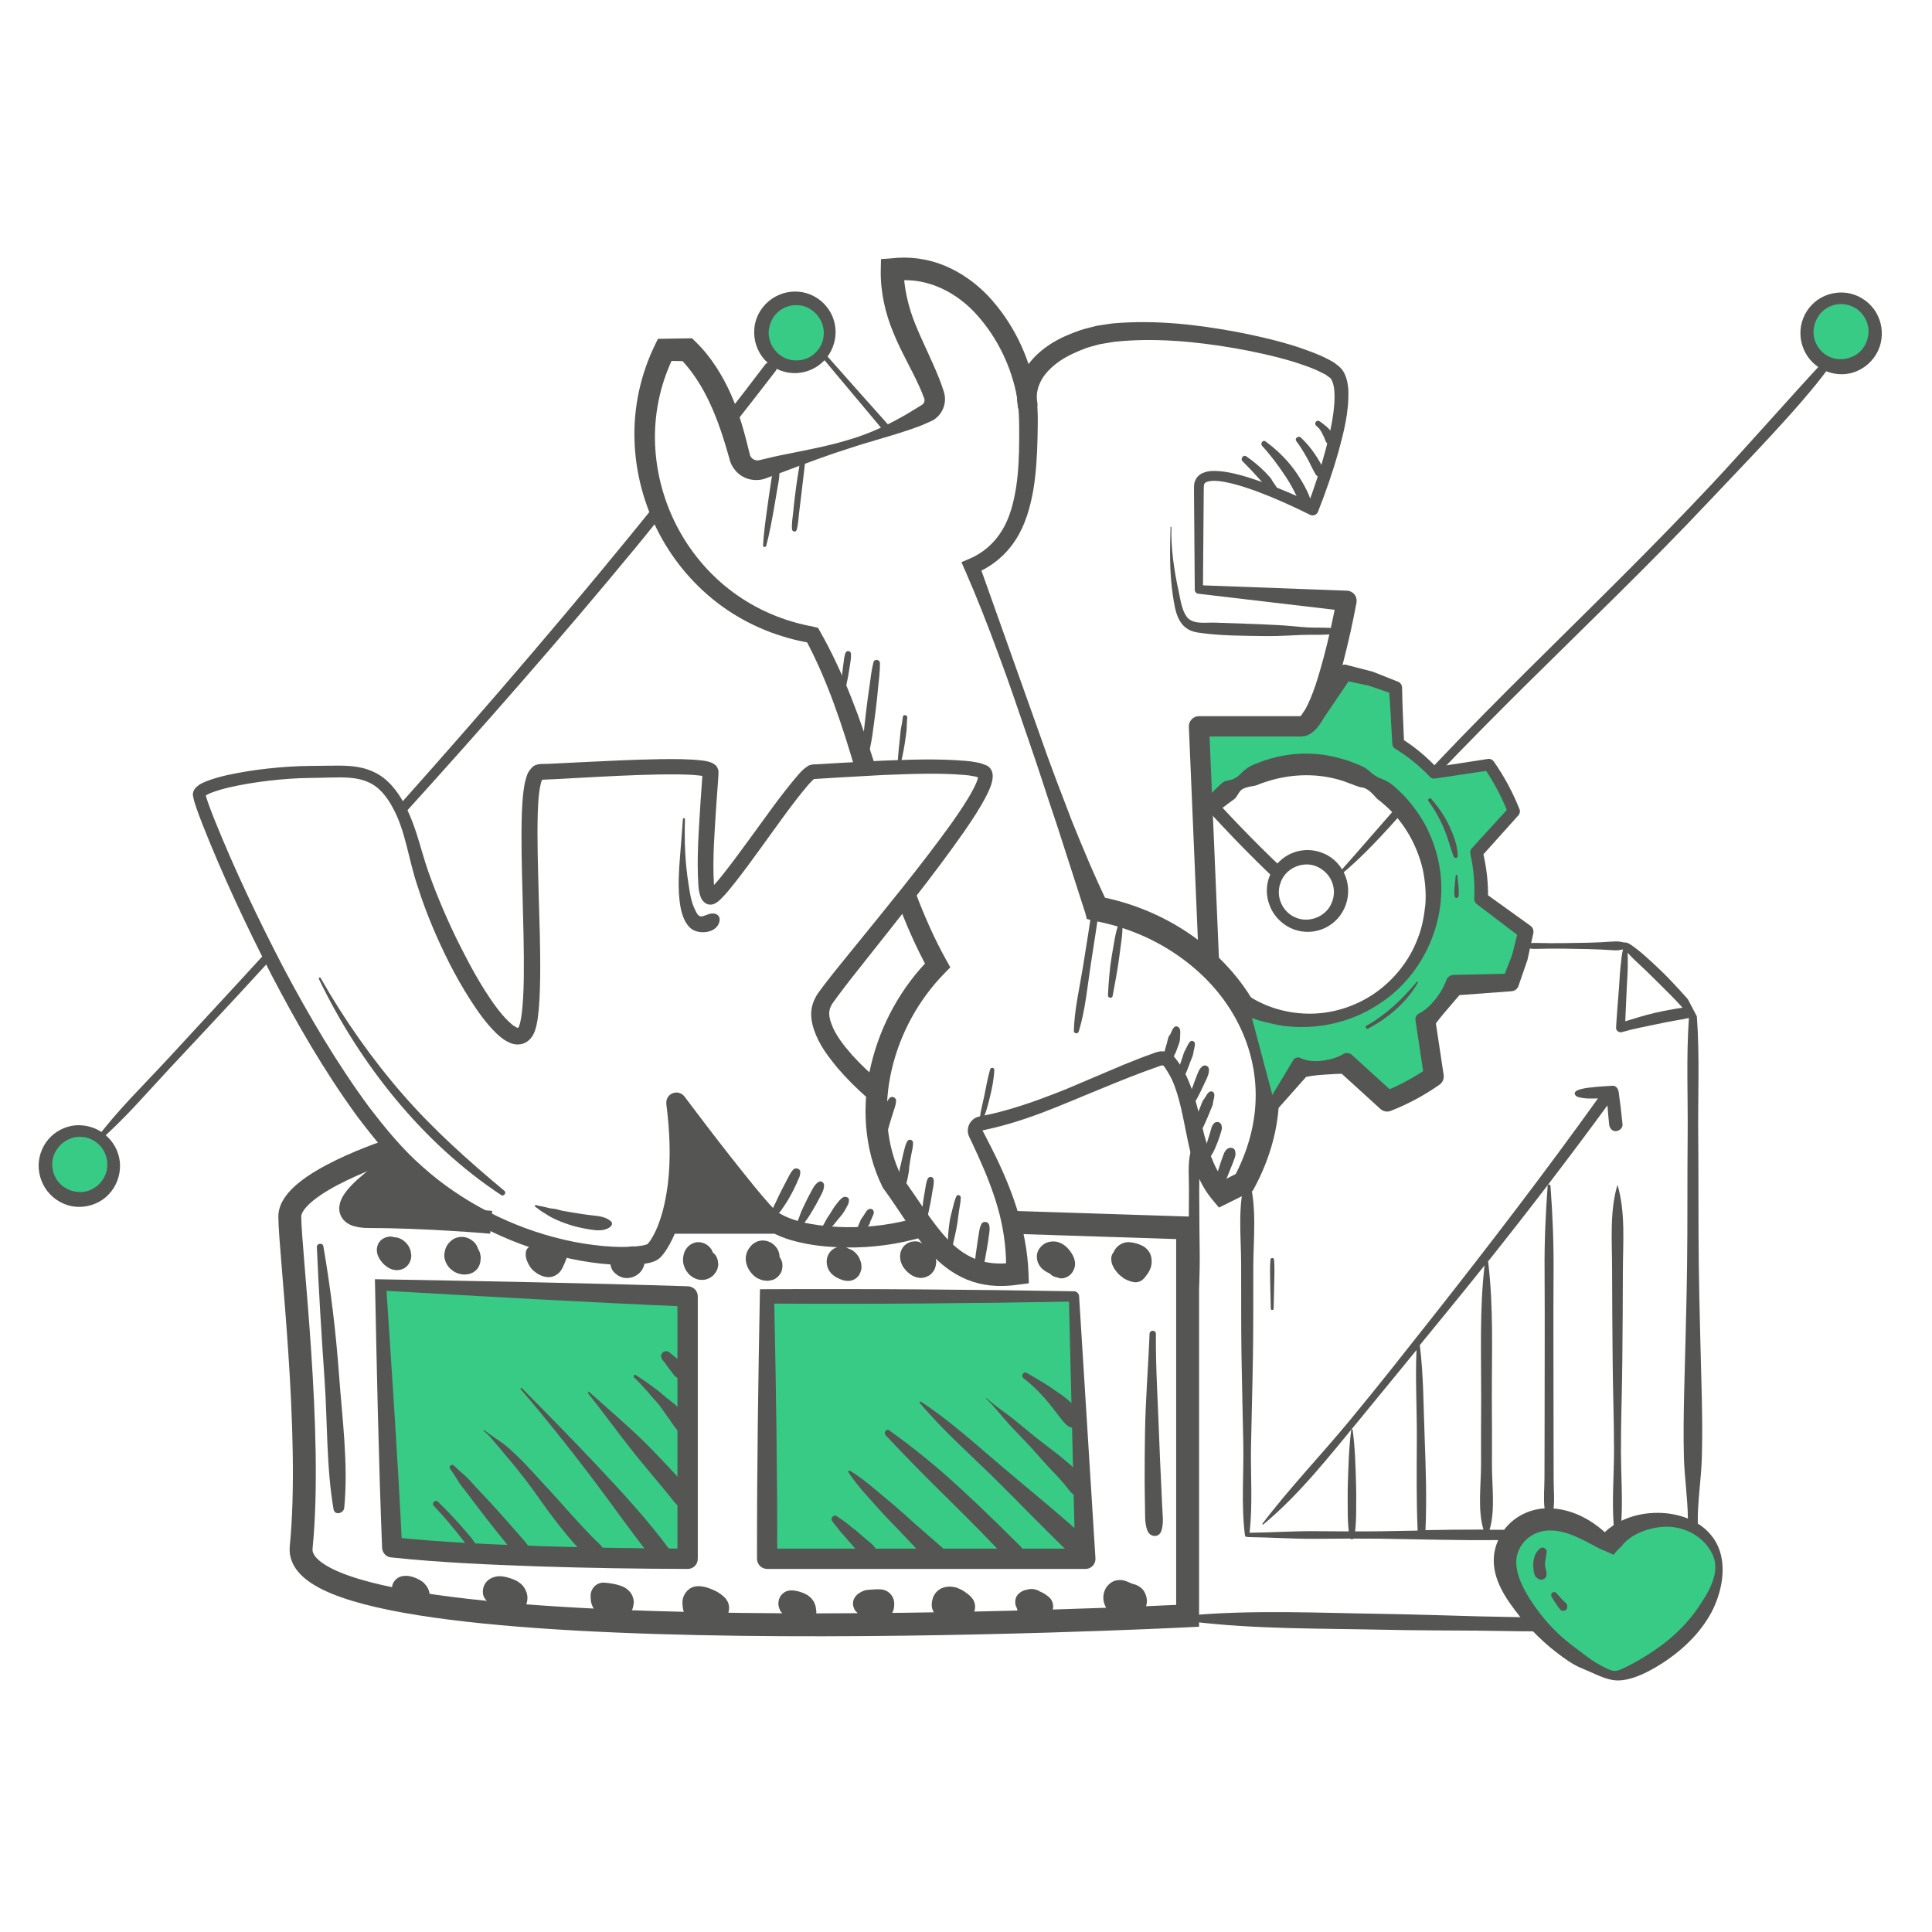 <?xml version="1.0" encoding="UTF-8"?> <svg xmlns="http://www.w3.org/2000/svg" viewBox="0 0 150 150" fill="none"><path d="M71.073 69.277C71.762 71.11 72.547 72.899 73.491 74.582L73.782 75.104L73.359 75.538C71.329 77.593 69.882 80.24 69.23 83.057C68.576 85.864 68.753 88.884 70.023 91.417L69.944 91.284C71.276 93.055 72.326 94.951 73.712 96.359C74.4 97.058 75.186 97.59 76.05 97.864C76.915 98.139 77.868 98.156 78.821 98.006H78.829L78.097 98.883C78.168 97.333 77.983 95.765 77.594 94.233C77.197 92.701 76.606 91.213 75.936 89.734L75.424 88.627L75.291 88.353C75.265 88.308 75.141 88.043 75.141 87.848C75.115 87.423 75.344 87.016 75.697 86.812C75.785 86.759 75.882 86.723 75.98 86.697L76.156 86.661L76.447 86.599C76.641 86.555 76.835 86.519 77.029 86.475C77.418 86.378 77.806 86.289 78.186 86.174C79.73 85.74 81.238 85.174 82.747 84.571L87.256 82.658C88.015 82.348 88.782 82.047 89.559 81.773C89.691 81.719 90.088 81.569 90.424 81.64C90.591 81.666 90.768 81.728 90.918 81.835C91.068 81.923 91.218 82.109 91.262 82.171C91.544 82.525 91.782 82.906 91.994 83.296C92.788 84.881 93.088 86.546 93.494 88.105C93.918 89.637 94.421 91.16 95.436 92.064L95.444 92.072L94.438 91.913L96.203 91.019L95.823 91.382C96.874 89.398 97.5 87.219 97.491 85.014C97.491 82.809 96.865 80.63 95.736 78.726C94.615 76.813 93 75.201 91.138 73.971C89.276 72.74 87.159 71.898 84.962 71.5H84.953L84.379 71.349L84.265 70.897L82.085 64.132C81.326 61.9 80.621 59.641 79.844 57.419C79.076 55.196 78.335 52.955 77.506 50.759C76.694 48.553 75.838 46.357 74.894 44.205L74.885 44.196L74.647 43.647L75.212 43.408C76.288 42.965 77.18 42.195 77.779 41.212C78.397 40.229 78.697 39.042 78.891 37.838C79.076 36.624 79.121 35.376 79.129 34.109C79.129 33.48 79.138 32.825 79.103 32.223C79.085 31.63 78.997 31.036 78.882 30.443C78.379 28.087 77.206 25.846 75.556 24.137C73.897 22.446 71.629 21.472 69.379 21.826H69.371L70.147 20.949C70.191 22.375 70.5 23.765 71.047 25.129C71.594 26.493 72.309 27.866 72.909 29.371C72.98 29.557 73.059 29.743 73.121 29.938L73.218 30.23L73.271 30.381C73.297 30.46 73.315 30.532 73.332 30.611C73.465 31.24 73.253 31.922 72.776 32.373C72.662 32.48 72.529 32.586 72.379 32.657C72.256 32.719 72.186 32.745 72.088 32.79L71.541 33.029C71.171 33.162 70.8 33.312 70.421 33.427C68.921 33.932 67.412 34.313 65.938 34.809C64.456 35.27 63 35.819 61.553 36.359L59.391 37.164C58.836 37.35 58.182 37.297 57.653 36.996C57.388 36.846 57.159 36.633 56.983 36.385C56.894 36.261 56.815 36.129 56.753 35.987C56.691 35.854 56.647 35.677 56.63 35.606C55.809 32.666 54.776 29.832 52.756 27.786L53.373 28.043L51.636 28.016H51.609L52.368 27.547C51.344 29.575 50.815 31.851 50.85 34.136C50.886 36.421 51.459 38.706 52.5 40.751C53.541 42.797 55.05 44.604 56.894 45.968C58.738 47.34 60.9 48.252 63.176 48.66L63.194 48.669L63.512 48.748L63.653 48.996C65.541 52.309 66.812 55.904 67.959 59.473L66.45 59.916C65.409 56.356 64.253 52.831 62.523 49.608L62.983 49.935L62.956 49.926C60.494 49.519 58.112 48.553 56.074 47.084C54.035 45.613 52.35 43.656 51.176 41.425C50.003 39.193 49.333 36.695 49.262 34.154C49.182 31.621 49.738 29.061 50.859 26.767L51.08 26.307L51.609 26.298H51.636L53.383 26.271L53.727 26.263L54 26.529C55.2 27.689 56.091 29.141 56.753 30.62C57.415 32.117 57.821 33.666 58.191 35.181C58.218 35.296 58.227 35.314 58.236 35.358C58.253 35.394 58.262 35.429 58.288 35.464C58.333 35.526 58.386 35.588 58.456 35.633C58.588 35.73 58.773 35.774 58.95 35.73C59.7 35.544 60.468 35.367 61.227 35.225C62.744 34.915 64.271 34.632 65.744 34.189C67.227 33.773 68.638 33.144 69.962 32.4C70.297 32.223 70.615 32.019 70.941 31.825L71.418 31.532C71.488 31.488 71.594 31.426 71.638 31.39C71.665 31.373 71.683 31.346 71.7 31.32C71.779 31.222 71.797 31.063 71.762 30.939C71.762 30.921 71.753 30.903 71.744 30.895L71.691 30.77L71.594 30.514C71.532 30.346 71.453 30.177 71.374 30.009C70.773 28.654 69.962 27.326 69.353 25.811C68.727 24.314 68.347 22.623 68.382 20.949L68.4 20.117L69.141 20.064H69.159C70.571 19.886 72.044 20.081 73.35 20.63C74.656 21.171 75.803 22.012 76.747 23.004C78.609 25.014 79.835 27.503 80.356 30.16C80.471 30.832 80.559 31.506 80.568 32.188C80.585 32.861 80.559 33.48 80.55 34.136C80.515 35.429 80.444 36.739 80.224 38.059C79.986 39.361 79.632 40.707 78.865 41.894C78.115 43.081 76.959 44.037 75.671 44.533L76.006 43.754V43.763L80.753 57.108C81.521 59.331 82.376 61.528 83.215 63.724C84.097 65.903 84.997 68.072 86.029 70.189L85.315 69.605H85.332C87.776 70.065 90.124 71.013 92.197 72.394C94.262 73.776 96.062 75.6 97.332 77.779C98.603 79.948 99.326 82.472 99.309 85.005C99.309 87.538 98.568 90.026 97.394 92.214L97.262 92.453L97.015 92.577L95.25 93.454L94.641 93.755L94.244 93.286L94.236 93.268C92.93 91.789 92.523 90.009 92.188 88.397C91.844 86.776 91.606 85.182 90.98 83.801C90.812 83.464 90.626 83.145 90.415 82.844C90.344 82.738 90.362 82.764 90.335 82.747C90.318 82.738 90.291 82.729 90.265 82.72C90.194 82.712 90.194 82.712 89.947 82.8C89.188 83.066 88.43 83.349 87.68 83.641C86.171 84.235 84.671 84.872 83.153 85.492C81.644 86.121 80.1 86.732 78.512 87.201C78.115 87.326 77.709 87.423 77.312 87.529L76.271 87.768C76.112 87.432 76.686 88.539 77.021 89.212C78.503 92.143 79.73 95.394 79.853 98.865L79.879 99.635L79.121 99.733H79.112C77.956 99.91 76.703 99.901 75.521 99.511C74.338 99.131 73.306 98.395 72.494 97.563C70.871 95.88 69.838 93.95 68.594 92.285L68.55 92.223L68.515 92.152C67.05 89.194 66.891 85.758 67.632 82.658C68.374 79.541 69.971 76.645 72.23 74.378L72.097 75.334C71.118 73.554 70.306 71.686 69.609 69.799L71.073 69.277Z" fill="#555554"></path><path d="M117.794 119.251C119.206 116.772 123.088 118.513 124.853 119.694C125 119.104 126.089 117.923 129.265 117.923C133.236 117.923 133.677 121.023 133.236 122.794C132.795 124.565 129.265 129.879 125.294 129.879C121.324 129.879 116.029 122.351 117.794 119.251Z" fill="#38CB85"></path><path d="M108.53 53.273L104.118 52.388L101.471 55.931L93.53 56.373C93.236 57.702 92.824 60.978 93.53 63.458C94.853 61.244 99.707 59.473 101.471 59.473C103.236 59.473 110.295 60.801 111.618 69.657C109.853 77.628 104.559 78.513 102.795 78.956C101.383 79.311 98.383 78.809 97.059 78.513L98.824 85.156L101.03 82.942L104.559 82.499L107.207 85.598L111.177 83.384L110.736 79.399L112.942 76.299L117.353 75.856L118.236 72.314L115.148 69.657L114.707 66.115L117.353 63.015L115.589 59.473L111.618 59.916L108.53 57.702V53.273Z" fill="#38CB85"></path><path d="M140.294 26.262C140.294 24.934 141.618 23.163 142.941 23.163C144.706 23.163 145.589 24.934 145.589 25.82C145.589 26.705 144.265 28.477 142.941 28.477C141.618 28.477 140.294 27.591 140.294 26.262Z" fill="#38CB85"></path><path d="M59.118 26.262C59.118 24.137 60.883 23.31 61.765 23.163C62.648 23.015 64.412 23.251 64.412 25.377C64.412 27.502 62.648 28.329 61.765 28.477C60.883 28.329 59.118 27.68 59.118 26.262Z" fill="#38CB85"></path><path d="M8.824 90.469C8.824 88.344 7.059 87.812 6.177 87.812C5.295 88.108 3.53 89.052 3.53 90.469C3.53 91.886 5 92.831 5.736 93.126C6.765 93.126 8.824 92.595 8.824 90.469Z" fill="#38CB85"></path><path d="M30.442 119.694L29.559 99.768L53.383 100.654L53.824 120.58L30.442 119.694Z" fill="#38CB85"></path><path d="M59.559 120.58V100.654H83.383L84.265 121.023L59.559 120.58Z" fill="#38CB85"></path><path d="M67.324 85.227C66.503 84.5 65.718 83.73 64.995 82.879C64.288 82.012 63.592 81.117 63.194 79.939C63.001 79.364 62.877 78.664 63.097 77.956C63.194 77.628 63.406 77.247 63.556 77.052L64.05 76.388C64.712 75.529 65.383 74.706 66.053 73.882C68.736 70.57 71.453 67.293 73.915 63.865C74.515 63.007 75.115 62.13 75.583 61.235C75.698 61.014 75.803 60.792 75.874 60.58C75.909 60.474 75.936 60.376 75.945 60.306C75.962 60.234 75.918 60.226 75.998 60.341C76.024 60.358 76.041 60.385 76.068 60.394C76.103 60.412 76.041 60.385 76.033 60.385L75.891 60.341C75.812 60.306 75.698 60.279 75.574 60.261C75.344 60.217 75.097 60.181 74.841 60.164C72.794 59.995 70.659 60.093 68.55 60.172L65.374 60.35L63.786 60.447L63.38 60.474L63.159 60.483H63.106C63.089 60.483 63.142 60.492 63.159 60.483C63.221 60.474 63.265 60.438 63.239 60.456C63.168 60.5 62.956 60.704 62.797 60.881C61.465 62.44 60.248 64.229 58.995 65.938C58.368 66.806 57.742 67.665 57.071 68.515C56.736 68.94 56.401 69.365 55.977 69.79C55.862 69.897 55.756 70.003 55.536 70.136C55.403 70.207 55.103 70.331 54.759 70.118C54.662 70.047 54.592 69.968 54.521 69.879C54.477 69.817 54.459 69.764 54.424 69.702C54.256 69.285 54.256 69.029 54.221 68.737C54.08 66.496 54.265 64.397 54.389 62.245L54.503 60.651C54.521 60.412 54.538 60.066 54.547 59.934C54.547 60.004 54.565 60.075 54.6 60.146C54.645 60.217 54.688 60.252 54.68 60.252C54.697 60.279 54.733 60.297 54.751 60.306C54.724 60.306 54.724 60.288 54.671 60.279C54.583 60.252 54.477 60.234 54.353 60.217C53.383 60.102 52.306 60.12 51.265 60.128C49.156 60.164 47.038 60.279 44.921 60.394L43.324 60.483L42.521 60.518L42.115 60.536C42.053 60.536 41.947 60.536 41.93 60.544C42 60.571 42.097 60.483 42.097 60.5C42.168 60.42 42.018 60.651 41.983 60.855C41.93 61.067 41.886 61.315 41.859 61.563C41.797 62.059 41.771 62.581 41.753 63.104C41.691 65.194 41.771 67.328 41.824 69.454C41.886 71.588 41.965 73.722 41.938 75.874C41.921 76.955 41.895 78.035 41.736 79.16C41.691 79.434 41.639 79.745 41.515 80.072C41.4 80.382 41.145 80.852 40.589 81.037C40.024 81.197 39.583 80.984 39.309 80.825C39 80.648 38.78 80.453 38.559 80.249C37.712 79.426 37.094 78.522 36.503 77.61C35.912 76.689 35.383 75.742 34.889 74.785C33.918 72.855 33.071 70.862 32.418 68.799C31.712 66.726 31.5 64.565 30.53 62.776C30.071 61.891 29.445 61.085 28.58 60.722C27.724 60.332 26.692 60.341 25.642 60.367C24.574 60.403 23.515 60.385 22.474 60.465C21.433 60.536 20.383 60.66 19.35 60.828C18.327 61.005 17.277 61.209 16.368 61.563C16.156 61.643 15.918 61.793 15.909 61.82C15.909 61.82 15.927 61.802 15.927 61.785C15.944 61.767 15.944 61.696 15.944 61.696L15.989 61.811C16.006 61.873 16.042 61.988 16.086 62.121C16.244 62.608 16.447 63.095 16.633 63.591C18.212 67.514 20.047 71.367 22.006 75.13C23.992 78.877 26.145 82.543 28.642 85.935C29.921 87.6 31.244 89.23 32.815 90.593C34.359 91.984 36.097 93.144 37.941 94.1C39.786 95.048 41.745 95.774 43.765 96.243C44.771 96.483 45.794 96.642 46.818 96.74C47.833 96.828 48.883 96.855 49.818 96.713C49.924 96.695 50.038 96.668 50.127 96.642C50.206 96.624 50.312 96.571 50.268 96.598C50.224 96.642 50.277 96.589 50.303 96.553C50.33 96.518 50.365 96.483 50.401 96.438C50.462 96.35 50.533 96.27 50.586 96.164C50.824 95.774 51.036 95.323 51.194 94.853C51.53 93.923 51.724 92.913 51.856 91.904C52.094 89.867 51.998 87.777 51.733 85.713V85.705V85.696C51.688 85.262 51.998 84.872 52.43 84.828C52.712 84.793 52.986 84.925 53.145 85.138C54.327 86.714 55.518 88.273 56.736 89.823C57.344 90.593 57.953 91.364 58.571 92.117C58.88 92.497 59.197 92.869 59.506 93.224C59.815 93.587 60.159 93.95 60.415 94.136C61.068 94.561 61.968 94.844 62.877 95.013C63.786 95.181 64.73 95.26 65.674 95.278C67.562 95.305 69.477 95.057 71.259 94.516L71.277 94.508C71.692 94.384 72.133 94.623 72.256 95.039C72.38 95.455 72.141 95.898 71.727 96.022C69.742 96.615 67.695 96.881 65.656 96.855C64.633 96.837 63.609 96.757 62.586 96.562C61.562 96.359 60.53 96.084 59.524 95.438C58.986 95.039 58.668 94.649 58.333 94.278C57.998 93.897 57.68 93.516 57.362 93.126C56.727 92.356 56.109 91.576 55.501 90.797C54.283 89.238 53.083 87.671 51.892 86.085L53.294 85.519V85.528C53.533 87.697 53.612 89.894 53.33 92.099C53.18 93.197 52.95 94.295 52.553 95.367C52.359 95.898 52.112 96.43 51.794 96.943C51.724 97.067 51.618 97.2 51.53 97.324C51.486 97.386 51.424 97.448 51.371 97.519C51.309 97.581 51.283 97.634 51.124 97.749C50.859 97.935 50.709 97.962 50.533 98.015C50.365 98.068 50.215 98.085 50.065 98.112C48.892 98.28 47.797 98.218 46.703 98.112C45.609 97.997 44.533 97.802 43.483 97.537C41.365 97.005 39.318 96.243 37.386 95.234C35.462 94.216 33.645 92.984 32.03 91.523C30.389 90.079 29.021 88.371 27.724 86.661C25.183 83.172 23.039 79.452 21.062 75.662C19.112 71.854 17.294 67.984 15.715 63.989C15.521 63.485 15.327 62.989 15.159 62.458C15.115 62.334 15.071 62.201 15.027 61.997L14.974 61.722C14.965 61.66 14.992 61.528 15.018 61.439C15.053 61.368 15.089 61.288 15.133 61.235C15.468 60.855 15.742 60.784 16.015 60.66C17.1 60.243 18.15 60.066 19.218 59.88C20.286 59.712 21.353 59.597 22.43 59.526C23.515 59.447 24.583 59.473 25.633 59.447C26.692 59.438 27.856 59.402 28.959 59.907C30.071 60.394 30.83 61.386 31.359 62.351C31.889 63.343 32.25 64.379 32.559 65.424C32.868 66.478 33.15 67.444 33.53 68.435C34.271 70.401 35.127 72.323 36.106 74.183C36.583 75.113 37.094 76.034 37.65 76.91C38.206 77.778 38.806 78.647 39.495 79.311C39.662 79.47 39.839 79.621 39.998 79.709C40.165 79.824 40.28 79.806 40.227 79.816C40.183 79.833 40.253 79.816 40.315 79.629C40.377 79.47 40.421 79.249 40.465 78.992C40.615 78.009 40.65 76.946 40.668 75.892C40.694 73.784 40.624 71.65 40.571 69.525C40.518 67.39 40.447 65.256 40.518 63.086C40.544 62.546 40.571 61.997 40.642 61.439C40.677 61.156 40.721 60.872 40.8 60.571C40.906 60.27 40.906 59.96 41.383 59.517C41.471 59.42 41.727 59.34 41.912 59.322C42.027 59.313 42.053 59.322 42.124 59.313L42.512 59.305L43.297 59.269L44.886 59.19C47.012 59.083 49.139 58.977 51.274 58.941C52.35 58.933 53.401 58.915 54.547 59.048C54.697 59.066 54.847 59.092 55.015 59.136C55.094 59.154 55.218 59.207 55.306 59.243C55.377 59.278 55.465 59.34 55.544 59.402C55.571 59.42 55.624 59.473 55.686 59.579C55.739 59.677 55.765 59.783 55.783 59.88C55.783 60.279 55.756 60.465 55.739 60.757L55.624 62.351C55.492 64.459 55.306 66.62 55.43 68.639C55.447 68.869 55.492 69.153 55.536 69.233C55.536 69.233 55.536 69.241 55.536 69.233C55.518 69.188 55.483 69.171 55.438 69.144C55.209 69.002 55.05 69.091 55.033 69.1C55.041 69.091 55.13 69.029 55.209 68.949C55.536 68.621 55.88 68.214 56.197 67.806C56.842 66.983 57.477 66.124 58.103 65.265C59.374 63.547 60.556 61.802 61.995 60.128C62.197 59.916 62.347 59.721 62.727 59.473C62.753 59.411 63.239 59.322 63.186 59.349L63.362 59.34L63.751 59.322L65.338 59.225L68.533 59.057C70.668 58.977 72.794 58.889 74.983 59.075C75.256 59.092 75.538 59.136 75.821 59.19C75.962 59.207 76.103 59.243 76.271 59.305L76.509 59.393C76.562 59.42 76.562 59.402 76.65 59.455C76.73 59.508 76.809 59.562 76.871 59.641C77.118 59.969 77.074 60.252 77.065 60.438C77.038 60.633 76.995 60.792 76.95 60.934C76.853 61.227 76.73 61.492 76.606 61.74C76.094 62.741 75.495 63.635 74.886 64.521C72.424 68.046 69.733 71.349 67.094 74.697C66.433 75.529 65.771 76.362 65.144 77.203L64.686 77.832C64.606 77.938 64.544 78.035 64.527 78.106C64.5 78.186 64.43 78.248 64.43 78.345C64.324 78.664 64.394 79.08 64.553 79.496C64.853 80.338 65.498 81.162 66.159 81.914C66.838 82.667 67.597 83.376 68.391 84.031C68.727 84.305 68.78 84.802 68.498 85.138C68.215 85.475 67.73 85.528 67.394 85.244C67.341 85.244 67.333 85.235 67.324 85.227Z" fill="#555554"></path><path d="M79.023 31.506C78.909 30.886 78.962 30.452 79.068 29.956C79.165 29.469 79.385 29.035 79.615 28.619C80.118 27.813 80.823 27.193 81.556 26.715C82.297 26.236 83.091 25.909 83.885 25.634C84.291 25.501 84.715 25.413 85.129 25.297C85.544 25.227 85.959 25.174 86.374 25.111C89.682 24.819 92.921 25.191 96.097 25.785C97.685 26.095 99.265 26.458 100.818 26.962C101.594 27.237 102.362 27.494 103.129 27.901C103.323 28.008 103.509 28.087 103.712 28.256C103.906 28.406 104.1 28.539 104.276 28.805C104.568 29.291 104.638 29.761 104.682 30.213C104.753 31.975 104.329 33.551 103.906 35.119C103.456 36.687 102.935 38.201 102.335 39.715V39.724C102.238 39.963 101.974 40.078 101.735 39.981L101.7 39.963C100.403 39.317 99.053 38.706 97.694 38.192C97.015 37.944 96.326 37.705 95.629 37.536C94.959 37.377 94.182 37.236 93.697 37.413C93.477 37.519 93.468 37.572 93.459 37.971L93.45 39.078L93.432 41.3L93.397 45.746V45.755L93.097 45.436L104.603 45.861H104.612C105.044 45.897 105.362 46.269 105.326 46.703C105.326 46.729 105.318 46.765 105.318 46.791C105.026 48.341 104.691 49.864 104.294 51.388C103.862 52.911 103.482 54.416 102.644 55.949C102.529 56.143 102.406 56.338 102.23 56.542C102.053 56.737 101.832 56.967 101.427 57.117C101.312 57.144 101.188 57.17 101.073 57.179C100.977 57.188 100.959 57.179 100.906 57.179H100.615H100.032H97.721H93.088L93.874 56.356L94.659 74.9C94.677 75.335 94.341 75.706 93.909 75.724C93.477 75.742 93.106 75.405 93.088 74.971L92.303 56.427C92.285 55.993 92.621 55.621 93.053 55.603H93.088H97.721H100.032H100.615H100.906C100.941 55.603 101.029 55.603 101.02 55.603C100.994 55.594 100.968 55.603 100.95 55.621C100.888 55.665 101.171 55.426 101.303 55.151C101.965 53.965 102.388 52.441 102.785 50.989C103.174 49.519 103.5 48.014 103.782 46.517L104.497 47.447L93.062 46.1H93.035C92.876 46.083 92.762 45.941 92.762 45.782V45.773L92.727 41.327L92.709 39.104L92.7 37.997C92.709 37.838 92.674 37.554 92.806 37.289C92.912 37.023 93.168 36.81 93.388 36.722C93.856 36.527 94.27 36.553 94.668 36.58C95.065 36.615 95.444 36.678 95.815 36.766C96.556 36.934 97.27 37.173 97.977 37.422C99.388 37.926 100.747 38.52 102.097 39.166L101.471 39.405V39.397C102.026 37.917 102.529 36.403 102.935 34.871C103.323 33.356 103.694 31.762 103.597 30.319C103.562 29.974 103.482 29.637 103.35 29.433C103.306 29.354 103.174 29.265 103.041 29.177C102.935 29.079 102.75 28.999 102.591 28.92C101.947 28.583 101.188 28.335 100.456 28.096C98.965 27.644 97.412 27.308 95.859 27.033C92.762 26.502 89.576 26.21 86.515 26.537L85.394 26.723C85.041 26.829 84.68 26.901 84.335 27.024C83.629 27.29 82.941 27.591 82.341 27.99C81.75 28.388 81.23 28.875 80.894 29.433C80.744 29.717 80.603 30.009 80.55 30.31C80.488 30.593 80.48 30.974 80.515 31.142L80.532 31.204C80.629 31.63 80.365 32.055 79.941 32.143C79.518 32.241 79.094 31.975 79.006 31.55C79.023 31.523 79.023 31.506 79.023 31.506Z" fill="#555554"></path><path d="M98.073 86.192L100.315 82.464L100.403 82.313C100.518 82.118 100.773 82.047 100.977 82.145C101.532 82.41 102.124 82.419 102.697 82.349C103.27 82.269 103.835 82.118 104.347 81.808C104.559 81.711 104.797 81.755 104.956 81.897L105.062 81.994L108.256 84.899L107.444 84.749C108.662 84.27 109.818 83.641 110.894 82.898L110.568 83.659L109.924 79.391V79.382L109.897 79.196C109.871 78.983 109.985 78.779 110.162 78.691C110.691 78.425 111.097 78.009 111.459 77.566C111.812 77.115 112.112 76.619 112.306 76.07V76.061C112.403 75.831 112.624 75.698 112.862 75.689H112.941L117.256 75.591L116.674 75.999L117.397 74.157L117.882 72.235L118.112 72.82L114.671 70.207L114.662 70.198C114.52 70.092 114.45 69.924 114.459 69.755C114.512 68.595 114.415 67.435 114.159 66.301V66.293C114.124 66.133 114.168 65.965 114.273 65.859L117.185 62.67L117.097 63.157C116.612 61.909 115.985 60.722 115.227 59.624L115.668 59.81L111.406 60.447C111.256 60.474 111.115 60.412 111.018 60.315C110.215 59.465 109.306 58.73 108.318 58.127C108.185 58.047 108.106 57.906 108.097 57.755V57.746C108.018 56.303 107.947 54.859 107.832 53.425L108.141 53.876L106.262 53.23L104.32 52.822L104.921 52.583C104.118 53.779 103.288 54.965 102.494 56.17C102.256 56.533 101.77 56.639 101.409 56.4C101.047 56.161 100.941 55.674 101.18 55.311C101.197 55.284 101.215 55.267 101.233 55.24C102.15 54.124 103.032 52.982 103.933 51.857L103.977 51.804C104.118 51.636 104.338 51.565 104.532 51.618L106.579 52.149L108.547 52.929C108.741 53.008 108.856 53.194 108.856 53.38C108.882 54.824 108.953 56.267 109.015 57.711L108.794 57.33C109.853 57.994 110.815 58.8 111.653 59.712L111.265 59.58L115.526 58.924C115.703 58.898 115.871 58.977 115.968 59.11C116.779 60.261 117.45 61.51 117.971 62.821C118.041 62.989 117.997 63.184 117.882 63.308L114.997 66.523L115.112 66.08C115.412 67.293 115.562 68.551 115.526 69.799L115.306 69.348L118.818 71.872L118.826 71.881C119.012 72.013 119.091 72.244 119.047 72.456L118.588 74.537L117.891 76.557C117.812 76.787 117.6 76.938 117.371 76.955L117.3 76.964L112.994 77.283L113.621 76.911L113.612 76.92C113.18 77.398 112.782 77.885 112.368 78.363C111.962 78.841 111.556 79.311 111.203 79.869L111.441 79.178V79.187L112.085 83.456C112.129 83.766 111.997 84.049 111.759 84.217C110.585 85.041 109.315 85.723 107.983 86.245C107.691 86.361 107.382 86.29 107.171 86.095L103.977 83.19L104.683 83.376C104.02 83.349 103.403 83.394 102.776 83.438C102.15 83.482 101.541 83.535 100.897 83.757L101.559 83.438L98.674 86.688C98.532 86.847 98.285 86.865 98.126 86.724C98.003 86.555 97.977 86.343 98.073 86.192Z" fill="#555554"></path><path d="M93.062 63.246C93.424 62.272 94.103 61.448 94.897 60.784C95.091 60.607 95.4 60.598 95.656 60.527C95.903 60.439 96.097 60.288 96.291 60.111C96.653 59.712 97.103 59.42 97.597 59.261C99.512 58.472 101.7 58.286 103.712 58.791C104.215 58.916 104.718 59.057 105.194 59.261C105.433 59.367 105.68 59.438 105.909 59.571C106.138 59.695 106.332 59.889 106.527 60.049C106.73 60.208 106.942 60.341 107.189 60.439C107.436 60.536 107.683 60.633 107.894 60.784C108.327 61.076 108.68 61.457 109.05 61.82C109.747 62.582 110.356 63.432 110.815 64.353C111.265 65.283 111.591 66.266 111.759 67.275C112.465 71.349 110.568 75.627 107.215 77.85C105.565 78.992 103.588 79.638 101.568 79.727C100.562 79.772 99.538 79.692 98.55 79.426C97.544 79.231 96.591 78.824 95.674 78.346C95.285 78.142 95.135 77.664 95.338 77.283C95.541 76.893 96.018 76.743 96.397 76.946C96.433 76.964 96.477 76.991 96.503 77.017C97.924 78.089 99.724 78.673 101.541 78.7C103.359 78.735 105.194 78.168 106.712 77.132C108.221 76.087 109.421 74.591 110.065 72.882C110.409 72.031 110.568 71.128 110.665 70.225C110.736 69.321 110.647 68.409 110.471 67.532C110.065 65.779 109.192 64.149 107.93 62.892C107.612 62.582 107.277 62.289 106.924 62.024C106.624 61.696 106.324 61.324 105.891 61.165C105.415 61.112 105.035 60.899 104.612 60.758C104.206 60.589 103.774 60.483 103.341 60.386C101.612 60.023 99.812 60.173 98.144 60.748C97.933 60.81 97.73 60.908 97.527 60.979C97.315 61.041 97.068 61.05 96.847 61.12C96.627 61.182 96.397 61.262 96.256 61.457C96.115 61.652 96.009 61.891 95.841 62.033C95.118 62.547 94.439 63.104 93.671 63.689L93.662 63.698C93.486 63.831 93.239 63.795 93.106 63.627C93.027 63.52 93.009 63.37 93.062 63.246Z" fill="#555554"></path><path d="M31.324 90.026C31.324 90.026 24.265 94.454 28.677 94.454C33.089 94.454 38.136 94.897 38.136 94.897" stroke="#555554" stroke-width="1.779" stroke-miterlimit="10"></path><path d="M51.927 94.897H60.15" stroke="#555554" stroke-width="1.779" stroke-miterlimit="10"></path><path d="M78.495 94.897L92.207 95.34V125.451C92.207 125.451 22.5 128.993 23.383 120.137C24.265 111.281 22.5 97.112 22.5 94.454C22.5 91.798 30.565 89.23 30.565 89.23" stroke="#555554" stroke-width="1.779" stroke-miterlimit="10"></path><path d="M29.109 99.317C37.121 99.459 45.273 99.609 53.418 99.866C53.841 99.884 54.176 100.229 54.176 100.654V121.023C54.176 121.457 53.833 121.811 53.4 121.811H53.391C49.553 121.802 45.724 121.74 41.885 121.617C38.047 121.484 34.218 121.324 30.362 120.917C29.974 120.882 29.683 120.554 29.665 120.164C29.391 113.186 29.25 106.171 29.109 99.317ZM30.009 100.22C30.45 106.942 30.9 113.513 31.218 120.102L30.521 119.349C34.279 119.748 38.109 119.907 41.921 120.04C45.733 120.164 49.562 120.217 53.373 120.235L52.597 121.023V100.654L53.356 101.442C45.609 101.115 37.888 100.672 30.009 100.22Z" fill="#555554"></path><path d="M60.115 101.212C60.256 107.872 60.353 114.416 60.344 121.023L59.559 120.235H84.265L83.48 121.058L82.986 100.672L83.383 101.052C75.53 101.194 67.836 101.256 60.115 101.212ZM59.003 100.096C67.165 100.052 75.353 100.114 83.383 100.255C83.594 100.255 83.771 100.433 83.78 100.636L85.05 120.988C85.077 121.413 84.751 121.785 84.327 121.811H84.283H84.265H59.559C59.127 121.811 58.774 121.457 58.774 121.023C58.765 114.044 58.871 107.013 59.003 100.096Z" fill="#555554"></path><path d="M34.368 92.843C34.315 92.843 34.288 92.843 34.279 92.843C34.262 92.843 34.253 92.843 34.236 92.843C34.191 92.834 34.165 92.834 34.139 92.825C33.989 92.754 33.812 92.719 33.636 92.719C32.992 92.09 32.339 91.47 31.712 90.823C31.315 90.451 30.812 90.611 30.556 90.939C30.459 90.965 30.371 91.01 30.3 91.062C30.247 91.098 30.221 91.151 30.177 91.204C29.939 90.992 29.568 90.939 29.294 91.107C29.003 91.275 28.889 91.603 28.95 91.913C28.844 91.93 28.747 91.966 28.65 92.01C28.588 92.046 28.535 92.09 28.491 92.134C28.121 92.037 27.662 92.276 27.636 92.763C27.627 93.055 27.697 93.321 27.838 93.56C27.892 93.755 27.944 93.95 28.006 94.144C28.253 94.862 29.365 94.773 29.365 93.959C29.365 93.861 29.383 93.772 29.383 93.684C29.532 93.808 29.692 93.897 29.877 93.976C30.062 94.056 30.247 94.02 30.415 93.923C30.442 93.95 30.468 93.976 30.503 94.003C30.865 94.304 31.439 94.286 31.694 93.897C31.73 93.932 31.765 93.967 31.8 94.003C32.092 94.277 32.471 94.277 32.753 94.109C32.788 94.144 32.824 94.18 32.859 94.215C33.009 94.366 33.212 94.428 33.415 94.428C33.636 94.552 33.9 94.579 34.139 94.499C34.218 94.499 34.288 94.499 34.368 94.499C34.818 94.445 35.206 94.153 35.206 93.657C35.206 93.241 34.818 92.834 34.368 92.843Z" fill="#555554"></path><path d="M58.368 92.701C56.497 91.514 55.315 89.699 54.194 87.831C54.168 87.786 54.141 87.733 54.106 87.689C54.097 87.671 54.088 87.662 54.08 87.644C54.044 87.6 54.018 87.547 53.974 87.503C53.426 86.9 52.491 87.671 52.871 88.353C52.915 88.433 52.968 88.521 53.012 88.601C53.029 88.734 53.021 88.92 53.003 89.052C52.959 89.079 52.915 89.106 52.871 89.15C52.394 89.62 52.403 90.266 52.5 90.886C52.553 91.213 52.615 91.532 52.685 91.86C52.562 92.391 52.421 92.914 52.306 93.445C52.236 93.764 52.209 94.092 52.386 94.384C52.597 94.756 53.038 94.924 53.444 94.818C53.753 94.738 54.062 94.552 54.362 94.428C54.477 94.375 54.591 94.331 54.706 94.278C54.883 94.419 55.103 94.499 55.35 94.464C55.421 94.455 55.491 94.428 55.571 94.402C55.685 94.419 55.809 94.437 55.924 94.455C56.762 94.543 57.609 94.437 58.368 94.038C58.897 93.755 58.836 93.002 58.368 92.701Z" fill="#555554"></path><path d="M26.321 106.729C26.074 103.373 25.677 100.061 25.103 96.748C25.05 96.465 24.591 96.527 24.6 96.819C24.75 100.255 24.962 103.692 25.2 107.127C25.43 110.448 25.332 113.903 25.897 117.179C25.985 117.684 26.683 117.507 26.727 117.064C27.053 113.69 26.568 110.103 26.321 106.729Z" fill="#555554"></path><path d="M31.889 97.173C31.871 97.04 31.809 96.916 31.747 96.793C31.73 96.757 31.712 96.731 31.695 96.704C31.633 96.624 31.58 96.544 31.509 96.474C31.439 96.403 31.35 96.341 31.271 96.279C31.235 96.252 31.209 96.234 31.174 96.217C31.085 96.173 30.997 96.128 30.9 96.102C30.83 96.075 30.768 96.075 30.697 96.066C30.671 96.066 30.636 96.066 30.609 96.058C30.521 96.031 30.433 96.013 30.335 96.004C30.274 95.996 30.23 96.013 30.168 96.022C30.044 96.04 30.009 96.049 29.895 96.093C29.753 96.155 29.718 96.173 29.577 96.288C29.568 96.296 29.559 96.305 29.55 96.305C29.524 96.332 29.488 96.385 29.48 96.403C29.48 96.403 29.427 96.474 29.4 96.5C29.374 96.536 29.365 96.58 29.347 96.624C29.33 96.677 29.303 96.722 29.294 96.766C29.268 96.864 29.25 96.987 29.259 97.094C29.268 97.2 29.277 97.306 29.312 97.403C29.347 97.51 29.392 97.607 29.445 97.705C29.515 97.829 29.603 97.935 29.692 98.041C29.735 98.094 29.788 98.147 29.85 98.201C29.947 98.28 30.062 98.378 30.177 98.44C30.291 98.502 30.415 98.555 30.538 98.582C30.618 98.599 30.733 98.617 30.83 98.617C30.909 98.608 30.997 98.599 31.077 98.582C31.095 98.582 31.112 98.573 31.13 98.573C31.2 98.546 31.28 98.511 31.35 98.484C31.359 98.475 31.377 98.475 31.386 98.466C31.456 98.422 31.518 98.369 31.58 98.316C31.597 98.307 31.606 98.289 31.615 98.28C31.677 98.219 31.738 98.139 31.783 98.05C31.818 97.979 31.853 97.9 31.88 97.82C31.889 97.802 31.889 97.784 31.897 97.767C31.915 97.687 31.924 97.599 31.933 97.519C31.933 97.501 31.933 97.492 31.933 97.475C31.924 97.377 31.906 97.271 31.889 97.173Z" fill="#555554"></path><path d="M37.288 97.386C37.271 97.271 37.227 97.147 37.173 97.058C37.165 97.04 37.147 97.031 37.138 97.014C37.138 97.005 37.138 96.996 37.13 96.987C37.103 96.899 37.059 96.81 37.023 96.731C37.015 96.704 36.997 96.686 36.988 96.668C36.926 96.571 36.856 96.474 36.768 96.403C36.679 96.332 36.591 96.252 36.485 96.199C36.282 96.093 36.044 96.013 35.806 96.031C35.577 96.049 35.347 96.102 35.153 96.234C34.968 96.367 34.809 96.518 34.694 96.722C34.571 96.934 34.526 97.138 34.5 97.377C34.483 97.536 34.509 97.713 34.562 97.864C34.641 98.094 34.738 98.263 34.906 98.448C34.959 98.51 35.029 98.555 35.091 98.608C35.153 98.661 35.224 98.705 35.294 98.749C35.435 98.829 35.594 98.891 35.753 98.918C35.859 98.936 35.983 98.962 36.097 98.953C36.212 98.945 36.327 98.936 36.441 98.909C36.494 98.891 36.547 98.865 36.6 98.847C36.653 98.829 36.697 98.811 36.75 98.776C36.838 98.723 36.935 98.652 37.006 98.573C37.13 98.431 37.2 98.298 37.262 98.112C37.297 98.006 37.306 97.882 37.315 97.766C37.333 97.634 37.315 97.51 37.288 97.386Z" fill="#555554"></path><path d="M55.756 98.077C55.747 97.997 55.739 97.909 55.721 97.829C55.712 97.811 55.712 97.784 55.703 97.767C55.676 97.687 55.641 97.608 55.606 97.537C55.535 97.421 55.438 97.315 55.333 97.227C55.324 97.209 55.315 97.191 55.315 97.174C55.297 97.129 55.279 97.076 55.253 97.032C55.032 96.677 54.662 96.456 54.247 96.439C54.15 96.439 54.044 96.447 53.947 96.474C53.868 96.492 53.788 96.536 53.718 96.571C53.7 96.58 53.674 96.589 53.656 96.598C53.471 96.713 53.347 96.846 53.233 97.023C53.179 97.112 53.144 97.209 53.109 97.306C53.091 97.351 53.083 97.386 53.074 97.43C53.047 97.572 53.021 97.722 53.029 97.873C53.038 98.024 53.056 98.174 53.118 98.316C53.153 98.413 53.197 98.52 53.25 98.608C53.303 98.706 53.374 98.785 53.444 98.874C53.532 98.989 53.656 99.078 53.779 99.157C53.815 99.184 53.85 99.201 53.886 99.219C53.974 99.263 54.08 99.308 54.176 99.335C54.397 99.379 54.591 99.388 54.812 99.335C54.909 99.308 54.997 99.263 55.086 99.228C55.121 99.21 55.156 99.184 55.191 99.166C55.271 99.104 55.359 99.051 55.421 98.971C55.483 98.891 55.553 98.812 55.606 98.723C55.712 98.528 55.756 98.36 55.765 98.148C55.756 98.121 55.756 98.094 55.756 98.077Z" fill="#555554"></path><path d="M60.697 97.926C60.653 97.793 60.591 97.678 60.521 97.572C60.521 97.563 60.521 97.554 60.521 97.546C60.521 97.457 60.503 97.35 60.485 97.271C60.477 97.244 60.468 97.227 60.459 97.2C60.423 97.12 60.397 97.032 60.353 96.961C60.327 96.917 60.291 96.872 60.256 96.828C60.176 96.722 60.123 96.669 60.018 96.589C59.956 96.536 59.903 96.492 59.824 96.465C59.744 96.43 59.656 96.385 59.577 96.359C59.488 96.332 59.391 96.332 59.303 96.314C59.188 96.297 59.074 96.323 58.959 96.341C58.853 96.359 58.738 96.412 58.641 96.465C58.465 96.553 58.333 96.686 58.218 96.837C58.094 96.996 58.006 97.156 57.953 97.342C57.838 97.74 57.918 98.156 58.112 98.519C58.191 98.67 58.306 98.812 58.421 98.936C58.526 99.051 58.65 99.148 58.782 99.228C58.844 99.263 58.915 99.29 58.985 99.317C59.056 99.352 59.127 99.379 59.206 99.397C59.312 99.414 59.418 99.432 59.515 99.441C59.594 99.45 59.665 99.432 59.744 99.423C59.912 99.397 60.08 99.361 60.23 99.255C60.371 99.157 60.415 99.113 60.512 98.989C60.6 98.874 60.662 98.767 60.706 98.617C60.724 98.564 60.724 98.502 60.733 98.457C60.741 98.396 60.75 98.343 60.75 98.281C60.75 98.156 60.741 98.032 60.697 97.926Z" fill="#555554"></path><path d="M66.838 97.997C66.811 97.891 66.758 97.793 66.723 97.696C66.662 97.554 66.573 97.439 66.476 97.324C66.45 97.297 66.423 97.262 66.397 97.244C66.317 97.173 66.229 97.103 66.141 97.049C66.061 97.005 65.982 96.978 65.903 96.952C65.885 96.943 65.876 96.934 65.859 96.925C65.823 96.908 65.779 96.89 65.744 96.872C65.7 96.855 65.665 96.828 65.62 96.819C65.541 96.802 65.444 96.793 65.356 96.784C65.338 96.784 65.329 96.784 65.311 96.784C65.206 96.784 65.091 96.802 64.985 96.837C64.8 96.908 64.694 96.961 64.544 97.094C64.535 97.103 64.517 97.111 64.508 97.129C64.465 97.182 64.412 97.253 64.368 97.306C64.359 97.315 64.35 97.324 64.35 97.333C64.323 97.377 64.306 97.43 64.288 97.475C64.27 97.519 64.244 97.572 64.226 97.616C64.209 97.669 64.209 97.722 64.2 97.775C64.191 97.829 64.182 97.891 64.182 97.944C64.182 97.962 64.182 97.979 64.182 97.997C64.191 98.085 64.2 98.174 64.218 98.263C64.235 98.369 64.297 98.484 64.332 98.573C64.35 98.608 64.368 98.635 64.385 98.67C64.447 98.758 64.517 98.856 64.597 98.927C64.676 98.998 64.764 99.069 64.862 99.13C64.897 99.157 64.941 99.175 64.985 99.201C65.082 99.254 65.188 99.29 65.285 99.334C65.329 99.352 65.373 99.37 65.426 99.388C65.506 99.414 65.576 99.423 65.665 99.432C65.832 99.458 65.947 99.458 66.123 99.414C66.212 99.388 66.291 99.352 66.37 99.308C66.379 99.299 66.388 99.299 66.397 99.29C66.45 99.254 66.529 99.192 66.573 99.148C66.635 99.095 66.679 99.024 66.723 98.954C66.732 98.936 66.741 98.918 66.75 98.9C66.838 98.714 66.909 98.502 66.882 98.289C66.873 98.201 66.865 98.094 66.838 97.997Z" fill="#555554"></path><path d="M72.644 97.634C72.618 97.501 72.556 97.368 72.494 97.253C72.45 97.165 72.379 97.085 72.317 97.014C72.291 96.987 72.265 96.952 72.229 96.925C72.124 96.837 72.017 96.74 71.885 96.686C71.832 96.66 71.762 96.642 71.7 96.615C71.603 96.527 71.488 96.474 71.365 96.421C71.356 96.412 71.338 96.412 71.329 96.412C71.232 96.385 71.135 96.376 71.038 96.376C70.985 96.376 70.941 96.385 70.888 96.394C70.844 96.403 70.791 96.403 70.747 96.412C70.65 96.43 70.553 96.483 70.474 96.518C70.412 96.545 70.368 96.589 70.315 96.624C70.191 96.722 70.138 96.784 70.05 96.925C69.935 97.103 69.891 97.306 69.882 97.519C69.874 97.599 69.891 97.669 69.9 97.749C69.909 97.829 69.918 97.909 69.944 97.98C69.997 98.121 70.059 98.272 70.147 98.396C70.235 98.52 70.332 98.644 70.447 98.75C70.526 98.821 70.615 98.883 70.703 98.954C70.738 98.98 70.773 99.007 70.809 99.025C70.906 99.078 71.003 99.113 71.109 99.157C71.215 99.193 71.329 99.201 71.444 99.219C71.55 99.228 71.665 99.201 71.762 99.184C71.868 99.166 71.965 99.113 72.062 99.069C72.079 99.06 72.097 99.051 72.115 99.042C72.185 98.998 72.256 98.945 72.309 98.891C72.379 98.821 72.45 98.732 72.503 98.653C72.618 98.466 72.653 98.281 72.679 98.068C72.679 98.032 72.688 98.006 72.688 97.971C72.679 97.847 72.662 97.74 72.644 97.634Z" fill="#555554"></path><path d="M43.95 96.766C43.827 96.589 43.659 96.421 43.438 96.368C43.218 96.314 42.979 96.332 42.776 96.456C42.697 96.501 42.635 96.571 42.574 96.633L42.432 96.571C42.344 96.545 42.247 96.536 42.159 96.562C42.097 96.562 42.035 96.58 41.982 96.607C41.894 96.633 41.824 96.686 41.762 96.749C41.735 96.784 41.7 96.828 41.673 96.864C41.506 96.74 41.285 96.704 41.091 96.811C40.853 96.943 40.8 97.218 40.818 97.466C40.827 97.669 40.897 97.847 40.977 98.032C41.082 98.272 41.241 98.511 41.444 98.679C41.727 98.918 42.053 99.095 42.432 99.148C42.785 99.193 43.094 99.087 43.359 98.856C43.5 98.732 43.606 98.573 43.685 98.404C43.782 98.21 43.87 98.006 43.95 97.793C43.977 97.722 44.003 97.643 44.02 97.572C44.029 97.537 44.038 97.492 44.047 97.457C44.1 97.244 44.082 96.97 43.95 96.766Z" fill="#555554"></path><path d="M49.924 97.244C49.871 97.182 49.827 97.112 49.774 97.049C49.712 96.996 49.642 96.952 49.58 96.899C49.5 96.864 49.43 96.837 49.35 96.802C49.227 96.757 49.094 96.757 48.971 96.784C48.883 96.784 48.803 96.802 48.733 96.846C48.653 96.872 48.583 96.908 48.521 96.97C48.45 97.014 48.389 97.067 48.353 97.138C48.309 97.182 48.3 97.244 48.274 97.297C48.221 97.288 48.159 97.28 48.106 97.271C48.009 97.271 47.912 97.288 47.824 97.333C47.762 97.35 47.709 97.377 47.665 97.43C47.612 97.466 47.568 97.51 47.532 97.563C47.489 97.608 47.453 97.66 47.435 97.722C47.392 97.811 47.365 97.9 47.374 98.006C47.392 98.227 47.427 98.369 47.524 98.573C47.568 98.661 47.639 98.741 47.709 98.812C47.736 98.838 47.753 98.856 47.78 98.874C47.85 98.936 47.938 99.007 48.027 99.06C48.124 99.104 48.221 99.148 48.318 99.184C48.415 99.21 48.53 99.219 48.636 99.228C48.742 99.237 48.865 99.21 48.971 99.193C49.112 99.175 49.244 99.104 49.368 99.042C49.553 98.936 49.747 98.767 49.853 98.582C49.924 98.457 49.994 98.316 50.021 98.174C50.047 98.059 50.065 97.935 50.065 97.82C50.065 97.608 50.021 97.43 49.924 97.244Z" fill="#555554"></path><path d="M82.933 96.952C82.791 96.793 82.606 96.642 82.412 96.545C82.297 96.492 82.174 96.438 82.041 96.412C81.821 96.376 81.68 96.376 81.459 96.421C80.912 96.527 80.444 97.085 80.506 97.652C80.524 97.855 80.568 98.041 80.683 98.219C80.753 98.334 80.841 98.449 80.947 98.537C81.115 98.688 81.309 98.785 81.503 98.874C81.574 98.936 81.635 99.007 81.715 99.051C81.891 99.148 82.059 99.184 82.262 99.21C82.209 99.201 82.165 99.192 82.112 99.192C82.138 99.201 82.165 99.21 82.191 99.219C82.262 99.237 82.359 99.254 82.421 99.254C82.579 99.254 82.756 99.192 82.897 99.113C83.153 98.971 83.329 98.723 83.418 98.449C83.594 97.9 83.285 97.35 82.933 96.952Z" fill="#555554"></path><path d="M89.382 97.608C89.356 97.466 89.303 97.333 89.224 97.209C89.1 97.014 88.933 96.846 88.73 96.74C88.43 96.58 88.094 96.483 87.75 96.447C87.265 96.394 86.806 96.633 86.55 97.041C86.506 97.103 86.48 97.174 86.453 97.236C86.329 97.359 86.259 97.616 86.276 97.776C86.285 97.864 86.294 97.953 86.312 98.041C86.329 98.148 86.382 98.236 86.427 98.334C86.524 98.537 86.665 98.723 86.824 98.891C86.876 98.954 86.938 99.007 87.009 99.06C87.124 99.148 87.238 99.255 87.371 99.317C87.503 99.388 87.635 99.441 87.776 99.485C87.821 99.503 87.865 99.511 87.909 99.52C87.997 99.538 88.103 99.556 88.174 99.556C88.394 99.556 88.606 99.467 88.765 99.308C88.879 99.201 88.977 99.06 89.065 98.936C89.126 98.856 89.18 98.776 89.224 98.688C89.294 98.555 89.356 98.413 89.382 98.263C89.427 98.032 89.427 97.856 89.382 97.608Z" fill="#555554"></path><path d="M33.344 123.742C33.336 123.68 33.336 123.618 33.318 123.565C33.291 123.459 33.239 123.361 33.194 123.264C33.142 123.166 33.062 123.069 33 122.998C32.797 122.75 32.524 122.626 32.242 122.502C32.021 122.413 31.774 122.352 31.527 122.343C31.421 122.343 31.315 122.361 31.209 122.378C31.183 122.378 31.165 122.387 31.139 122.396C31.059 122.422 30.98 122.458 30.909 122.493C30.697 122.626 30.547 122.812 30.468 123.051C30.459 123.069 30.459 123.087 30.459 123.105C30.442 123.175 30.433 123.255 30.433 123.326C30.433 123.397 30.45 123.476 30.459 123.547C30.459 123.565 30.468 123.574 30.468 123.591C30.494 123.671 30.521 123.76 30.565 123.831C30.697 124.052 30.918 124.167 31.156 124.176C31.235 124.185 31.324 124.185 31.395 124.158C31.456 124.141 31.509 124.114 31.562 124.088C31.562 124.105 31.562 124.114 31.571 124.132C31.58 124.158 31.588 124.185 31.597 124.22C31.597 124.229 31.597 124.229 31.597 124.238C31.624 124.353 31.677 124.451 31.756 124.53C31.791 124.592 31.845 124.645 31.915 124.689C32.003 124.769 32.1 124.823 32.206 124.849C32.356 124.885 32.515 124.885 32.665 124.849C32.78 124.823 32.877 124.769 32.956 124.689C33.053 124.628 33.124 124.548 33.177 124.442C33.194 124.415 33.212 124.388 33.23 124.353C33.256 124.282 33.291 124.212 33.318 124.132C33.327 124.052 33.336 123.972 33.353 123.892C33.362 123.84 33.344 123.76 33.344 123.742Z" fill="#555554"></path><path d="M40.88 123.635C40.8 123.423 40.721 123.272 40.571 123.095C40.474 122.98 40.341 122.882 40.218 122.803C40.024 122.67 39.785 122.59 39.565 122.519C39.309 122.44 39.035 122.369 38.762 122.378C38.418 122.386 38.1 122.502 37.844 122.732C37.553 123.007 37.438 123.405 37.509 123.795C37.571 124.131 37.844 124.37 38.118 124.538C38.206 124.592 38.303 124.609 38.4 124.6C38.471 124.734 38.568 124.858 38.682 124.964C38.965 125.212 39.327 125.38 39.706 125.362C40.156 125.336 40.58 125.114 40.791 124.716C40.959 124.388 41.003 123.981 40.88 123.635Z" fill="#555554"></path><path d="M49.209 124.397C49.2 124.291 49.191 124.167 49.156 124.061C49.121 123.954 49.077 123.839 49.015 123.742C48.892 123.547 48.715 123.379 48.512 123.264C48.247 123.113 47.938 123.034 47.639 122.972C47.462 122.936 47.277 122.909 47.092 122.892C46.915 122.874 46.739 122.856 46.562 122.918C46.244 123.016 45.997 123.272 45.9 123.591C45.856 123.733 45.847 123.892 45.856 124.043C45.865 124.229 45.883 124.415 45.953 124.592C46.032 124.796 46.13 124.999 46.297 125.15C46.386 125.23 46.492 125.3 46.606 125.345C46.615 125.354 46.615 125.362 46.624 125.371C46.65 125.407 46.685 125.433 46.721 125.469C46.809 125.54 46.906 125.628 47.012 125.681C47.242 125.805 47.453 125.859 47.709 125.876C47.824 125.885 47.947 125.859 48.062 125.841C48.177 125.823 48.282 125.761 48.389 125.717C48.424 125.699 48.45 125.681 48.486 125.664C48.583 125.602 48.68 125.531 48.759 125.442C48.839 125.362 48.9 125.265 48.971 125.177C48.997 125.141 49.015 125.106 49.032 125.07C49.077 124.982 49.139 124.858 49.156 124.751C49.174 124.663 49.191 124.557 49.2 124.459C49.218 124.442 49.218 124.415 49.209 124.397Z" fill="#555554"></path><path d="M56.453 124.273C56.312 124.043 56.127 123.892 55.906 123.733C55.659 123.556 55.377 123.432 55.094 123.326C54.821 123.219 54.503 123.148 54.212 123.148C53.983 123.157 53.745 123.21 53.55 123.343C53.312 123.511 53.162 123.715 53.056 123.99C52.95 124.282 52.977 124.61 53.03 124.911C53.1 125.309 53.303 125.699 53.674 125.894C53.788 125.956 53.921 126 54.053 126.018C54.08 126.035 54.097 126.062 54.133 126.08C54.495 126.328 54.989 126.363 55.403 126.248C55.827 126.133 56.215 125.85 56.435 125.469C56.647 125.115 56.674 124.645 56.453 124.273Z" fill="#555554"></path><path d="M63.362 125.008C63.353 124.902 63.344 124.796 63.318 124.689C63.3 124.627 63.274 124.565 63.247 124.503C63.221 124.442 63.203 124.379 63.168 124.326C63.115 124.246 63.053 124.167 62.992 124.096C62.965 124.07 62.938 124.043 62.912 124.016C62.806 123.928 62.691 123.83 62.559 123.768C62.435 123.706 62.303 123.653 62.171 123.609C61.959 123.538 61.73 123.494 61.509 123.476C61.465 123.476 61.43 123.476 61.395 123.476C61.218 123.494 61.077 123.52 60.927 123.609C60.892 123.626 60.856 123.662 60.821 123.689C60.785 123.715 60.75 123.742 60.724 123.768C60.697 123.795 60.671 123.839 60.645 123.866C60.618 123.901 60.583 123.936 60.565 123.981C60.53 124.043 60.503 124.114 60.477 124.184C60.468 124.202 60.468 124.211 60.468 124.229C60.45 124.317 60.432 124.406 60.432 124.495C60.432 124.689 60.486 124.84 60.556 125.008C60.565 125.035 60.583 125.061 60.6 125.088C60.645 125.15 60.697 125.23 60.759 125.283C60.777 125.291 60.785 125.3 60.803 125.318C60.803 125.353 60.812 125.38 60.812 125.415C60.839 125.487 60.874 125.557 60.9 125.628C60.944 125.708 61.015 125.787 61.077 125.858C61.174 125.974 61.288 126.062 61.412 126.142C61.438 126.159 61.465 126.177 61.5 126.195C61.597 126.239 61.703 126.292 61.809 126.319C61.897 126.337 61.995 126.346 62.083 126.354C62.1 126.354 62.118 126.354 62.136 126.354C62.188 126.354 62.25 126.346 62.303 126.337C62.356 126.328 62.418 126.328 62.471 126.31C62.48 126.31 62.497 126.301 62.506 126.301C62.586 126.275 62.674 126.239 62.753 126.195C62.762 126.186 62.78 126.177 62.788 126.168C62.859 126.115 62.938 126.062 63 126C63.071 125.938 63.133 125.841 63.185 125.77C63.203 125.743 63.212 125.725 63.23 125.699C63.265 125.628 63.309 125.531 63.336 125.451C63.344 125.433 63.344 125.424 63.344 125.407C63.362 125.3 63.38 125.194 63.389 125.088C63.371 125.061 63.362 125.035 63.362 125.008Z" fill="#555554"></path><path d="M69.379 124.184C69.291 123.91 69.124 123.689 68.876 123.547C68.55 123.352 68.18 123.388 67.818 123.405C67.712 123.414 67.606 123.414 67.5 123.423C67.359 123.441 67.2 123.45 67.068 123.502C66.785 123.618 66.521 123.768 66.353 124.043C66.132 124.397 66.212 124.858 66.486 125.15C66.494 125.159 66.512 125.168 66.529 125.176C66.538 125.185 66.538 125.194 66.547 125.203C66.671 125.406 66.821 125.548 67.015 125.681C67.271 125.858 67.588 125.929 67.888 125.956C68.559 126.009 69.3 125.531 69.406 124.831C69.433 124.609 69.45 124.406 69.379 124.184Z" fill="#555554"></path><path d="M75.671 124.477C75.565 124.052 75.203 123.795 74.859 123.555C74.762 123.493 74.665 123.431 74.559 123.387C74.409 123.317 74.25 123.246 74.082 123.219C73.968 123.201 73.853 123.183 73.739 123.183C73.624 123.183 73.509 123.201 73.403 123.219C73.253 123.246 73.094 123.308 72.962 123.387C72.75 123.52 72.591 123.706 72.486 123.927C72.477 123.936 72.468 123.945 72.468 123.954C72.45 123.981 72.45 124.016 72.441 124.043C72.424 124.078 72.415 124.122 72.406 124.158C72.335 124.379 72.318 124.609 72.362 124.84C72.388 124.946 72.433 125.052 72.486 125.159C72.538 125.265 72.618 125.353 72.689 125.442C72.759 125.531 72.865 125.593 72.953 125.663C72.997 125.699 73.05 125.725 73.094 125.743C73.2 125.787 73.315 125.841 73.43 125.876C73.553 125.911 73.686 125.92 73.809 125.938C73.933 125.956 74.056 125.956 74.18 125.938C74.365 125.92 74.559 125.894 74.744 125.841C74.983 125.769 75.203 125.672 75.388 125.504C75.503 125.406 75.574 125.273 75.635 125.141C75.715 124.928 75.733 124.698 75.671 124.477Z" fill="#555554"></path><path d="M81.644 124.246C81.529 124.034 81.326 123.901 81.132 123.768C81.009 123.68 80.876 123.618 80.735 123.564C80.718 123.546 80.691 123.529 80.674 123.52C80.488 123.423 80.338 123.387 80.135 123.37C80.02 123.361 79.897 123.378 79.791 123.405C79.765 123.414 79.747 123.423 79.721 123.431C79.668 123.44 79.606 123.44 79.562 123.458C79.385 123.52 79.262 123.591 79.121 123.706C78.812 123.963 78.75 124.415 78.9 124.76C78.909 124.787 78.927 124.813 78.944 124.84C78.971 124.946 78.997 125.043 79.059 125.15C79.165 125.353 79.341 125.513 79.535 125.637C79.632 125.699 79.747 125.743 79.853 125.778C79.968 125.814 80.091 125.832 80.206 125.84C80.303 125.849 80.4 125.832 80.497 125.823C80.594 125.805 80.691 125.796 80.788 125.761C80.903 125.725 81.017 125.672 81.132 125.619C81.185 125.592 81.247 125.566 81.3 125.53C81.503 125.397 81.662 125.212 81.732 124.972C81.803 124.733 81.759 124.459 81.644 124.246Z" fill="#555554"></path><path d="M88.924 123.75C88.853 123.582 88.765 123.431 88.632 123.317C88.456 123.166 88.271 123.059 88.041 122.998C87.98 122.98 87.918 122.962 87.856 122.945C87.794 122.909 87.733 122.882 87.662 122.856C87.424 122.75 87.23 122.679 86.965 122.67C86.903 122.67 86.841 122.679 86.788 122.688C86.727 122.697 86.665 122.697 86.612 122.714C86.506 122.741 86.4 122.785 86.303 122.847C86.118 122.971 85.95 123.13 85.844 123.325C85.659 123.671 85.606 124.096 85.73 124.477C85.8 124.707 85.915 124.919 86.073 125.105C86.109 125.15 86.153 125.194 86.197 125.229C86.224 125.256 86.25 125.273 86.276 125.3C86.444 125.442 86.603 125.513 86.815 125.522C86.859 125.584 86.903 125.654 86.974 125.699C87.062 125.778 87.168 125.841 87.291 125.867C87.538 125.92 87.785 125.903 88.015 125.769C88.227 125.645 88.447 125.504 88.615 125.327C88.879 125.043 89.038 124.698 89.047 124.299C89.038 124.096 89.003 123.919 88.924 123.75Z" fill="#555554"></path><path d="M90.23 116.922C90.203 116.329 90.177 115.736 90.15 115.142C90.089 113.858 90.027 112.565 89.983 111.281C89.894 108.704 89.718 106.135 89.745 103.558C89.745 103.24 89.259 103.24 89.251 103.558C89.153 106.135 88.933 108.704 88.897 111.281C88.88 112.565 88.862 113.858 88.871 115.142C88.88 115.736 88.88 116.329 88.897 116.922C88.915 117.551 88.853 118.269 89.091 118.853C89.294 119.349 89.983 119.42 90.168 118.853C90.371 118.251 90.256 117.56 90.23 116.922Z" fill="#555554"></path><path d="M36.971 119.987C36.821 119.65 36.547 119.349 36.309 119.066C36.071 118.773 35.815 118.499 35.568 118.216C35.065 117.657 34.544 117.117 33.998 116.595C33.794 116.391 33.486 116.701 33.68 116.913C34.191 117.454 34.686 118.012 35.153 118.588C35.392 118.871 35.612 119.154 35.842 119.447C36.071 119.73 36.291 120.075 36.574 120.296C36.803 120.465 37.086 120.243 36.971 119.987Z" fill="#555554"></path><path d="M41.506 120.89C41.426 120.509 41.144 120.191 40.915 119.889C40.676 119.57 40.394 119.278 40.138 118.977C39.617 118.375 39.088 117.79 38.559 117.197C38.047 116.621 37.517 116.072 36.988 115.505C36.724 115.222 36.459 114.903 36.176 114.638C35.867 114.354 35.541 114.088 35.25 113.787C35.1 113.628 34.8 113.841 34.941 114.026C35.17 114.346 35.382 114.682 35.585 115.01C35.788 115.346 36.053 115.647 36.291 115.957C36.776 116.604 37.262 117.259 37.765 117.897C38.259 118.525 38.744 119.145 39.256 119.765C39.732 120.35 40.235 121.156 40.959 121.448C41.294 121.599 41.577 121.191 41.506 120.89Z" fill="#555554"></path><path d="M46.633 119.969C45.097 118.507 43.747 116.86 42.3 115.311C41.594 114.558 40.924 113.778 40.174 113.061C39.803 112.707 39.432 112.344 39.018 112.043C38.55 111.706 38.047 111.396 37.606 111.042C37.571 111.015 37.518 111.069 37.553 111.095C37.959 111.414 38.303 111.857 38.639 112.246C38.983 112.654 39.318 113.061 39.662 113.469C40.35 114.301 41.021 115.151 41.639 116.028C42.856 117.764 44.144 119.473 45.644 120.978C46.279 121.616 47.294 120.598 46.633 119.969Z" fill="#555554"></path><path d="M51.909 120.208C50.25 117.968 48.318 115.877 46.412 113.85C44.48 111.795 42.503 109.784 40.518 107.774C40.465 107.721 40.377 107.801 40.429 107.863C42.256 109.98 44.003 112.176 45.697 114.398C47.391 116.621 48.988 118.933 50.735 121.112C51.265 121.767 52.42 120.89 51.909 120.208Z" fill="#555554"></path><path d="M53.109 115.195C52.792 114.85 52.474 114.513 52.157 114.168C51.477 113.442 50.806 112.725 50.1 112.025C48.706 110.652 47.206 109.386 45.759 108.084C45.689 108.022 45.609 108.111 45.662 108.181C46.889 109.713 48.036 111.325 49.271 112.866C49.871 113.619 50.498 114.354 51.115 115.098C51.415 115.461 51.715 115.824 52.015 116.187C52.359 116.612 52.642 117.1 53.242 117.108C53.612 117.117 53.842 116.807 53.877 116.471C53.93 115.939 53.444 115.549 53.109 115.195Z" fill="#555554"></path><path d="M53.956 110.838C53.903 110.529 53.665 110.307 53.471 110.077C53.303 109.882 53.118 109.705 52.932 109.528C52.756 109.36 52.571 109.191 52.386 109.032C52.182 108.855 51.962 108.695 51.75 108.527C51.565 108.385 51.397 108.217 51.212 108.067C51.018 107.907 50.815 107.775 50.621 107.624C50.215 107.314 49.791 107.048 49.368 106.756C49.262 106.676 49.13 106.853 49.227 106.942C49.589 107.278 49.906 107.641 50.241 108.005C50.409 108.191 50.55 108.385 50.718 108.562C50.877 108.74 51.044 108.908 51.185 109.094C51.459 109.475 51.733 109.856 52.006 110.245C52.147 110.449 52.315 110.706 52.456 110.874C52.615 111.078 52.8 111.397 53.074 111.52C53.568 111.742 54.053 111.379 53.956 110.838Z" fill="#555554"></path><path d="M53.462 106.525C53.435 106.437 53.391 106.348 53.356 106.26C53.321 106.171 53.277 106.091 53.206 106.021C53.118 105.941 53.021 105.861 52.924 105.781C52.836 105.702 52.747 105.631 52.65 105.551C52.606 105.516 52.562 105.472 52.518 105.436C52.465 105.392 52.412 105.356 52.359 105.321C52.244 105.224 52.13 105.117 52.006 105.02C51.927 104.949 51.839 104.905 51.724 104.905C51.627 104.905 51.512 104.949 51.441 105.02C51.371 105.1 51.318 105.197 51.327 105.303C51.336 105.418 51.371 105.498 51.441 105.587C51.521 105.684 51.6 105.79 51.679 105.888C51.715 105.941 51.741 105.985 51.777 106.038C51.812 106.083 51.839 106.127 51.874 106.162C51.944 106.26 52.015 106.357 52.094 106.446C52.174 106.552 52.253 106.667 52.341 106.773C52.465 106.933 52.685 107.03 52.871 107.101C53.029 107.163 53.224 107.092 53.33 106.977C53.453 106.88 53.515 106.694 53.462 106.525Z" fill="#555554"></path><path d="M67.995 120.252C67.827 119.951 67.518 119.739 67.253 119.517C67.006 119.305 66.768 119.092 66.521 118.879C66.38 118.755 66.283 118.703 66.141 118.587C66.009 118.472 65.877 118.366 65.736 118.26C65.612 118.171 65.497 118.065 65.365 117.985C65.294 117.941 65.233 117.914 65.171 117.861C65.1 117.808 65.03 117.764 64.959 117.71C64.853 117.631 64.686 117.684 64.615 117.781C64.535 117.897 64.544 118.029 64.633 118.136C64.835 118.375 65.021 118.632 65.224 118.879C65.321 119.004 65.427 119.119 65.541 119.234C65.656 119.358 65.718 119.464 65.841 119.597C66.044 119.827 66.256 120.049 66.45 120.288C66.68 120.562 66.874 120.872 67.183 121.067C67.394 121.2 67.73 121.165 67.897 120.978C68.083 120.775 68.127 120.492 67.995 120.252Z" fill="#555554"></path><path d="M73.412 120.474C73.297 120.27 73.129 120.129 72.962 119.987C72.635 119.704 72.3 119.411 71.974 119.128C71.312 118.552 70.659 117.977 70.015 117.392C69.379 116.825 68.718 116.285 68.065 115.736C67.403 115.169 66.724 114.629 65.983 114.186C65.912 114.142 65.815 114.231 65.868 114.301C66.3 114.966 66.812 115.576 67.341 116.17C67.915 116.799 68.471 117.445 69.062 118.056C69.635 118.65 70.209 119.243 70.773 119.845C71.056 120.146 71.338 120.448 71.621 120.749C71.876 121.023 72.115 121.324 72.45 121.493C72.582 121.643 72.785 121.723 73.006 121.669C73.015 121.669 73.032 121.661 73.041 121.661C73.227 121.617 73.43 121.43 73.465 121.236C73.5 120.961 73.553 120.722 73.412 120.474Z" fill="#555554"></path><path d="M78.742 119.579C78.309 119.145 77.877 118.721 77.436 118.287C76.536 117.41 75.627 116.542 74.709 115.692C72.909 114.018 71.038 112.477 69.036 111.051C68.815 110.892 68.577 111.237 68.753 111.423C70.341 113.115 71.956 114.762 73.615 116.382C74.418 117.171 75.212 117.968 76.006 118.774C76.412 119.19 76.818 119.606 77.215 120.022C77.418 120.235 77.612 120.439 77.815 120.651C77.903 120.749 77.992 120.837 78.08 120.934C78.133 120.996 78.186 121.05 78.248 121.112C78.248 121.129 78.248 121.138 78.248 121.156C78.248 121.165 78.256 121.183 78.256 121.191C78.371 121.669 78.891 121.785 79.28 121.608C79.297 121.599 79.315 121.59 79.333 121.581C79.544 121.493 79.703 121.191 79.686 120.97C79.633 120.341 79.165 120.005 78.742 119.579Z" fill="#555554"></path><path d="M84.468 119.579C82.376 117.657 80.153 115.86 77.982 114.026C75.874 112.246 73.8 110.325 71.488 108.819C71.427 108.775 71.374 108.864 71.409 108.916C73.2 111.06 75.326 112.919 77.312 114.877C79.297 116.843 81.23 118.871 83.259 120.793C84.062 121.563 85.279 120.332 84.468 119.579Z" fill="#555554"></path><path d="M84.485 115.32C84.362 114.903 84.026 114.594 83.726 114.301C83.426 114.009 83.118 113.743 82.8 113.469C82.138 112.911 81.459 112.397 80.77 111.875C80.082 111.343 79.429 110.776 78.75 110.228C78.044 109.661 77.259 109.165 76.597 108.554C76.57 108.536 76.535 108.571 76.561 108.589C77.179 109.165 77.7 109.873 78.273 110.502C78.865 111.148 79.491 111.769 80.082 112.415C80.647 113.044 81.194 113.681 81.785 114.293C82.059 114.576 82.323 114.859 82.579 115.16C82.853 115.479 83.091 115.895 83.453 116.108C83.982 116.427 84.653 115.913 84.485 115.32Z" fill="#555554"></path><path d="M83.127 108.873C82.782 108.545 82.377 108.27 81.989 108.004C81.803 107.88 81.618 107.757 81.442 107.632C81.265 107.508 81.08 107.411 80.903 107.296C80.515 107.048 80.118 106.827 79.721 106.597C79.439 106.437 79.236 106.835 79.474 107.013C79.818 107.269 80.127 107.553 80.436 107.845C80.594 107.996 80.745 108.173 80.903 108.332C81.053 108.492 81.195 108.642 81.327 108.811C81.388 108.89 81.459 108.97 81.521 109.049C81.556 109.094 81.591 109.138 81.627 109.183C81.635 109.191 81.715 109.297 81.68 109.245C81.83 109.439 81.971 109.643 82.13 109.829C82.43 110.183 82.739 110.741 83.224 110.847C83.621 110.936 84.044 110.67 84.035 110.228C84.027 109.652 83.506 109.236 83.127 108.873Z" fill="#555554"></path><path d="M120.044 121.953C120.026 121.882 120 121.802 119.983 121.731C119.974 121.705 119.974 121.66 119.965 121.634C119.965 121.625 119.965 121.608 119.965 121.599C119.956 121.528 119.956 121.457 119.956 121.377C119.956 121.342 119.956 121.306 119.965 121.28C119.965 121.262 119.965 121.244 119.974 121.218C119.974 121.209 119.974 121.218 119.974 121.209C119.991 121.121 120.009 121.014 120.018 120.934C120.018 120.925 120.018 120.917 120.018 120.908C120.026 120.873 120.035 120.828 120.044 120.793C120.053 120.757 120.044 120.722 120.044 120.695C120.044 120.695 120.044 120.695 120.053 120.677C120.062 120.642 120.071 120.607 120.079 120.562C120.15 120.252 119.779 120.013 119.541 120.244C119.515 120.27 119.48 120.306 119.453 120.332C119.436 120.35 119.409 120.368 119.444 120.35C119.436 120.359 119.436 120.359 119.427 120.368C119.4 120.385 119.374 120.412 119.356 120.439C119.294 120.518 119.25 120.598 119.206 120.686C119.1 120.899 119.065 121.129 119.047 121.351C119.029 121.554 119.047 121.749 119.073 121.944C119.082 122.032 119.1 122.121 119.126 122.201C119.153 122.298 119.197 122.396 119.276 122.466C119.329 122.52 119.391 122.555 119.453 122.591C119.674 122.732 120 122.599 120.062 122.343C120.071 122.219 120.088 122.103 120.044 121.953Z" fill="#555554"></path><path d="M121.588 124.477C121.553 124.441 121.509 124.406 121.474 124.371C121.394 124.299 121.323 124.22 121.244 124.14C121.103 123.99 120.962 123.83 120.82 123.671C120.75 123.582 120.6 123.591 120.52 123.653C120.432 123.724 120.406 123.848 120.459 123.954C120.565 124.14 120.671 124.317 120.794 124.495C120.856 124.583 120.909 124.663 120.971 124.751C120.997 124.796 121.032 124.831 121.059 124.875C121.103 124.928 121.138 124.99 121.209 125.026C121.27 125.061 121.341 125.079 121.403 125.061C121.465 125.052 121.517 125.043 121.57 124.999C121.615 124.964 121.659 124.911 121.668 124.858C121.677 124.805 121.685 124.751 121.677 124.698C121.685 124.601 121.65 124.539 121.588 124.477Z" fill="#555554"></path><path d="M133.518 120.394C133.209 119.473 132.591 118.773 131.815 118.287C131.815 118.287 131.815 118.287 131.815 118.278C131.788 116.55 132.088 114.841 132.132 113.115C132.177 111.529 132.159 109.944 132.124 108.35C132.044 104.976 131.938 101.602 131.894 98.228C131.85 94.924 131.885 91.612 131.85 88.308C131.815 85.2 131.974 82.021 131.744 78.912C131.515 78.469 131.285 78.027 131.047 77.584C131.03 77.566 131.012 77.549 130.994 77.522C130.774 77.274 130.562 77.035 130.341 76.796C129.9 76.317 129.45 75.839 128.982 75.388C128.524 74.945 128.056 74.511 127.579 74.094C127.341 73.882 127.076 73.678 126.821 73.492C126.618 73.351 126.362 73.138 126.097 73.174C125.859 73.121 125.621 73.076 125.382 73.094C125.021 73.112 124.668 73.129 124.306 73.156C123.644 73.191 122.974 73.2 122.312 73.209C121.65 73.218 120.98 73.236 120.318 73.227C119.956 73.218 119.603 73.218 119.241 73.209C118.985 73.209 118.765 73.182 118.571 73.377C118.535 73.413 118.535 73.466 118.571 73.501C118.773 73.696 118.985 73.669 119.241 73.669C119.603 73.669 119.956 73.66 120.318 73.652C120.98 73.643 121.65 73.652 122.312 73.669C122.974 73.678 123.644 73.687 124.306 73.722C124.668 73.74 125.021 73.758 125.382 73.784C125.594 73.793 125.797 73.758 126.009 73.714C125.912 74.103 125.876 74.537 125.832 74.927C125.771 75.459 125.744 76.007 125.709 76.548C125.629 77.628 125.532 78.709 125.471 79.789C125.453 80.019 125.709 80.197 125.921 80.135C126.821 79.869 127.765 79.701 128.683 79.505C129.132 79.408 129.583 79.32 130.041 79.24C130.403 79.178 130.774 79.116 131.126 79.036C130.915 82.047 131.056 85.112 131.03 88.123C130.994 91.497 131.03 94.871 130.985 98.245C130.941 101.557 130.835 104.861 130.756 108.164C130.721 109.82 130.694 111.467 130.738 113.123C130.782 114.718 131.03 116.303 131.047 117.897C129.441 117.25 127.43 117.321 125.885 118.074C125.983 116.311 125.859 114.505 125.85 112.76C125.841 110.387 125.938 108.013 125.956 105.64C125.974 103.337 126 101.026 126 98.723C126 96.501 126.221 94.153 125.585 92.001C125.585 91.993 125.576 91.993 125.576 92.001C124.959 94.091 125.162 96.368 125.162 98.528C125.162 100.902 125.188 103.275 125.206 105.649C125.224 107.951 125.312 110.263 125.312 112.565C125.312 114.478 125.144 116.48 125.285 118.41C125.038 118.579 124.8 118.756 124.597 118.96C123.485 117.959 122.144 117.25 120.618 117.118C120.706 116.418 120.626 115.656 120.626 114.974C120.626 113.858 120.626 112.734 120.618 111.618C120.618 109.448 120.609 107.278 120.609 105.1C120.609 102.992 120.6 100.884 120.618 98.785C120.635 96.527 120.547 94.322 120.379 92.073C120.371 91.931 120.168 91.931 120.159 92.073C120 94.251 119.903 96.394 119.921 98.591C119.938 100.76 119.93 102.93 119.93 105.109C119.93 107.216 119.921 109.324 119.921 111.423C119.921 112.539 119.921 113.663 119.912 114.779C119.912 115.514 119.823 116.347 119.921 117.109C118.677 117.188 117.529 117.781 116.779 118.773C116.4 118.765 116.021 118.773 115.65 118.773C116.109 117.233 115.826 115.311 115.835 113.725C115.844 111.999 115.835 110.272 115.826 108.553C115.818 105.011 115.968 101.451 115.535 97.935C118.703 93.959 121.8 89.92 124.8 85.82C124.844 86.316 124.879 86.803 124.933 87.299C124.959 87.573 125.153 87.839 125.453 87.822C125.709 87.812 126 87.591 125.974 87.299C125.894 86.458 125.788 85.616 125.674 84.784C125.638 84.545 125.48 84.279 125.188 84.297C124.659 84.332 124.121 84.359 123.591 84.421C123.379 84.447 122.021 84.553 122.294 85.005C122.409 85.2 122.727 85.218 122.93 85.253C123.177 85.297 123.459 85.289 123.715 85.289C123.829 85.289 123.944 85.289 124.068 85.28C119.991 90.966 115.747 96.509 111.415 102.009C109.227 104.781 107.038 107.57 104.788 110.289C102.565 112.981 100.121 115.523 98.012 118.304C97.977 118.349 98.047 118.384 98.082 118.357C100.888 116.037 103.227 113.035 105.538 110.236C107.021 108.439 108.494 106.623 109.977 104.816C109.879 107.092 110.012 109.412 110.003 111.689C109.994 114.062 109.959 116.462 110.065 118.835C109.103 118.853 108.132 118.871 107.171 118.888C106.518 118.897 105.865 118.897 105.212 118.897C105.265 118.384 105.291 117.888 105.291 117.356C105.291 116.63 105.309 115.895 105.282 115.169C105.238 113.787 105.212 112.397 105.018 111.016C105.009 110.963 104.921 110.963 104.912 111.016C104.727 112.388 104.691 113.779 104.647 115.169C104.621 115.869 104.638 116.577 104.638 117.277C104.638 117.835 104.656 118.357 104.718 118.897C103.826 118.897 102.935 118.888 102.044 118.88C100.359 118.871 98.691 118.986 97.015 119.004C97.271 116.799 97.085 114.496 97.129 112.273C97.174 109.909 97.244 107.544 97.279 105.18C97.315 102.877 97.297 100.583 97.306 98.281C97.315 96.129 97.606 93.622 96.971 91.541C96.927 91.408 96.733 91.408 96.697 91.541C96.079 93.569 96.353 95.987 96.362 98.086C96.371 100.45 96.353 102.815 96.388 105.18C96.424 107.482 96.485 109.776 96.529 112.078C96.573 114.416 96.362 116.852 96.653 119.172C96.671 119.314 96.785 119.358 96.882 119.323C96.9 119.323 96.9 119.34 96.918 119.34C98.629 119.358 100.323 119.482 102.035 119.473C102.962 119.464 103.888 119.464 104.823 119.456C104.894 119.517 105.009 119.517 105.088 119.456C105.776 119.456 106.474 119.456 107.162 119.464C110.224 119.508 113.268 119.606 116.321 119.57C115.526 121.333 116.206 123.025 117.247 124.503C117.503 124.867 117.768 125.212 118.041 125.557C116.983 125.531 115.924 125.522 114.882 125.495C112.376 125.424 109.871 125.345 107.356 125.3C102.424 125.23 97.43 124.981 92.506 125.407C92.188 125.433 92.197 125.858 92.506 125.894C97.412 126.496 102.415 126.425 107.356 126.531C109.8 126.585 112.235 126.585 114.68 126.602C116.118 126.611 117.573 126.656 119.021 126.656C119.576 127.231 120.168 127.771 120.812 128.267C121.447 128.754 122.118 129.259 122.868 129.551C123.609 129.844 124.421 130.304 125.206 130.437C126.565 130.676 128.409 129.595 129.476 128.852C130.862 127.886 132.044 126.7 132.865 125.203C133.615 123.777 134.03 121.944 133.518 120.394ZM129.9 78.354C129.423 78.434 128.956 78.531 128.488 78.638C127.703 78.815 126.953 79.063 126.185 79.293C126.23 78.381 126.265 77.46 126.309 76.548C126.335 76.007 126.379 75.467 126.379 74.927C126.379 74.617 126.388 74.29 126.362 73.971C126.362 73.98 126.371 73.98 126.379 73.988C126.6 74.228 126.829 74.458 127.068 74.679C127.535 75.113 127.994 75.547 128.444 75.999C128.894 76.45 129.353 76.893 129.794 77.345C130.024 77.575 130.244 77.814 130.465 78.053C130.518 78.115 130.579 78.177 130.632 78.239C130.385 78.275 130.138 78.31 129.9 78.354ZM114.997 108.545C114.988 110.272 114.98 111.999 114.988 113.717C114.988 115.293 114.715 117.224 115.174 118.756C113.674 118.756 112.174 118.765 110.674 118.8C110.779 116.436 110.7 114.027 110.612 111.671C110.515 109.28 110.532 106.818 110.233 104.436C110.894 103.629 111.547 102.824 112.209 102.018C113.233 100.769 114.247 99.511 115.262 98.245C114.865 101.663 115.006 105.118 114.997 108.545ZM131.815 124.858C131.118 125.876 130.2 126.815 129.23 127.567C128.224 128.338 127.129 129.011 125.983 129.551C125.471 129.791 125.259 129.781 124.765 129.551C124.5 129.427 124.235 129.286 123.98 129.135C123.397 128.79 122.85 128.338 122.312 127.939C121.262 127.178 120.318 126.257 119.523 125.212C118.756 124.194 117.918 122.936 117.741 121.643C117.538 120.129 118.747 118.88 120.203 118.827C121.579 118.773 122.832 119.517 124.041 120.155V120.164C124.147 120.208 124.253 120.261 124.35 120.305C124.659 120.43 124.977 120.562 125.276 120.713C125.427 120.527 125.585 120.341 125.762 120.173C125.806 120.129 125.85 120.093 125.894 120.049C126.644 119.03 128.259 118.525 129.441 118.534C130.888 118.543 132.3 119.332 132.944 120.651C133.65 122.077 132.618 123.68 131.815 124.858Z" fill="#555554"></path><path d="M93.124 95.438C93.115 94.428 93.106 93.409 93.106 92.4C93.097 91.417 93.221 90.354 92.974 89.398C92.903 89.141 92.515 89.141 92.444 89.398C92.197 90.354 92.321 91.417 92.312 92.4C92.303 93.409 92.303 94.428 92.294 95.438C92.285 96.447 92.259 97.466 92.285 98.475C92.294 99.007 92.303 99.529 92.365 100.052C92.4 100.362 92.4 100.609 92.665 100.804C92.691 100.822 92.736 100.822 92.762 100.804C93.026 100.609 93.018 100.362 93.062 100.052C93.124 99.529 93.132 99.007 93.141 98.475C93.159 97.466 93.132 96.456 93.124 95.438Z" fill="#555554"></path><path d="M9.318 90.469C9.335 91.293 9.018 92.135 8.435 92.737C7.862 93.348 7.024 93.693 6.177 93.702C5.33 93.72 4.491 93.348 3.909 92.746C3.318 92.143 2.991 91.302 3 90.469C3.009 89.637 3.362 88.814 3.953 88.247C4.544 87.671 5.356 87.343 6.168 87.361C6.98 87.379 7.783 87.698 8.356 88.273C8.947 88.84 9.309 89.646 9.318 90.469ZM8.33 90.469C8.347 89.903 8.135 89.327 7.73 88.911C7.324 88.495 6.759 88.247 6.177 88.264C5.003 88.264 3.997 89.327 4.059 90.469C4.068 91.028 4.306 91.568 4.703 91.948C5.1 92.329 5.638 92.533 6.177 92.551C7.28 92.595 8.321 91.63 8.33 90.469Z" fill="#555554"></path><path d="M61.518 28.964C60.697 28.92 59.895 28.53 59.339 27.901C58.783 27.273 58.5 26.413 58.562 25.572C58.606 24.722 59.047 23.916 59.691 23.376C60.336 22.836 61.2 22.57 62.021 22.65C62.85 22.721 63.636 23.146 64.156 23.783C64.686 24.412 64.942 25.262 64.862 26.077C64.783 26.883 64.403 27.662 63.777 28.194C63.168 28.725 62.339 29.017 61.518 28.964ZM61.597 27.972C62.162 28.034 62.753 27.866 63.194 27.494C63.636 27.122 63.935 26.573 63.953 25.988C64.05 24.811 63.062 23.73 61.933 23.695C61.377 23.659 60.821 23.854 60.406 24.217C59.992 24.58 59.753 25.103 59.691 25.643C59.568 26.75 60.441 27.875 61.597 27.972Z" fill="#555554"></path><path d="M145.8 24.527C146.153 25.271 146.206 26.165 145.924 26.953C145.65 27.742 145.033 28.415 144.265 28.769C143.506 29.141 142.589 29.141 141.803 28.831C141.018 28.53 140.374 27.901 140.047 27.131C139.712 26.369 139.695 25.474 140.003 24.704C140.303 23.933 140.912 23.305 141.662 22.977C142.403 22.658 143.268 22.614 144.036 22.906C144.794 23.19 145.456 23.774 145.8 24.527ZM144.909 24.925C144.689 24.403 144.265 23.96 143.718 23.756C143.18 23.544 142.562 23.553 142.042 23.81C140.965 24.288 140.497 25.678 141.009 26.688C141.247 27.192 141.689 27.591 142.2 27.768C142.721 27.954 143.294 27.919 143.788 27.706C144.821 27.299 145.368 25.988 144.909 24.925Z" fill="#555554"></path><path d="M98.612 67.922C98.93 67.16 99.573 66.531 100.35 66.222C101.126 65.903 102.035 65.929 102.803 66.275C103.579 66.602 104.197 67.293 104.48 68.081C104.771 68.87 104.727 69.773 104.374 70.525C104.029 71.287 103.368 71.889 102.591 72.164C101.823 72.447 100.941 72.403 100.209 72.058C99.477 71.712 98.876 71.084 98.585 70.322C98.276 69.56 98.276 68.674 98.612 67.922ZM99.503 68.329C99.256 68.843 99.212 69.454 99.415 69.994C99.609 70.534 100.032 71.004 100.562 71.225C101.629 71.712 102.98 71.154 103.394 70.091C103.615 69.578 103.624 68.984 103.412 68.471C103.209 67.957 102.803 67.55 102.309 67.311C101.338 66.824 99.988 67.275 99.503 68.329Z" fill="#555554"></path><path d="M20.982 73.581C20.312 74.316 19.641 75.051 18.971 75.777C17.003 77.912 15.035 80.046 13.059 82.18C11.18 84.217 9.132 86.192 7.474 88.415C7.368 88.557 7.58 88.689 7.694 88.592C9.688 86.874 11.427 84.811 13.227 82.889C14.956 81.047 16.677 79.205 18.397 77.354C19.377 76.3 20.347 75.228 21.318 74.174C21.194 73.98 21.071 73.785 20.982 73.581Z" fill="#555554"></path><path d="M51.591 39.307C51.494 39.069 51.415 38.838 51.353 38.599C44.771 46.773 37.941 54.735 30.953 62.564C30.971 62.59 30.997 62.617 31.015 62.644C31.112 62.856 31.2 63.069 31.297 63.281C37.491 56.444 43.58 49.519 49.447 42.398C50.224 41.46 50.974 40.503 51.741 39.556C51.679 39.485 51.627 39.405 51.591 39.307Z" fill="#555554"></path><path d="M59.391 28.326C58.359 29.681 57.326 31.037 56.276 32.374C56.364 32.586 56.444 32.807 56.523 33.029C56.55 33.073 56.559 33.127 56.576 33.171C56.603 33.242 56.629 33.312 56.656 33.383C57.847 31.86 59.038 30.346 60.212 28.814C60.591 28.317 59.762 27.839 59.391 28.326Z" fill="#555554"></path><path d="M68.93 33.737C69.124 33.693 69.326 33.649 69.521 33.605C67.73 31.594 65.93 29.584 64.147 27.564C63.997 27.387 63.741 27.644 63.891 27.821C65.559 29.805 67.218 31.789 68.876 33.773C68.894 33.755 68.903 33.746 68.93 33.737Z" fill="#555554"></path><path d="M93.327 60.987C93.309 61.306 93.265 61.616 93.203 61.935C93.203 61.953 93.203 61.97 93.203 61.988C93.221 62.103 93.23 62.218 93.247 62.334C93.3 62.386 93.344 62.449 93.397 62.502C95.321 64.627 97.315 66.682 99.406 68.639C99.379 68.249 99.459 67.86 99.662 67.505C97.456 65.433 95.365 63.237 93.327 60.987Z" fill="#555554"></path><path d="M108.521 62.555C107.012 64.273 105.521 66.009 104.003 67.718C103.915 67.825 104.047 67.957 104.153 67.869C105.918 66.407 107.453 64.689 108.997 62.971C108.838 62.83 108.68 62.697 108.521 62.555Z" fill="#555554"></path><path d="M141.433 28.211C139.139 30.682 135.256 35.075 132.953 37.537C130.642 39.999 128.286 42.407 125.903 44.79C121.139 49.563 116.268 54.239 111.627 59.137C111.415 59.358 111.221 59.58 111.018 59.801C111.062 59.845 111.106 59.881 111.141 59.916C111.256 60.031 111.38 60.146 111.503 60.252C113.745 57.906 116.03 55.594 118.333 53.309C123.168 48.518 128.091 43.807 132.75 38.856C135.3 36.138 139.756 31.621 141.953 28.601C142.165 28.309 141.68 27.937 141.433 28.211Z" fill="#555554"></path><path d="M60.459 36.421C60.459 36.243 60.212 36.217 60.15 36.377C60.115 36.474 60.044 36.545 60.018 36.642C59.974 36.775 59.938 36.908 59.921 37.041C59.877 37.271 59.85 37.51 59.815 37.74C59.736 38.263 59.656 38.785 59.586 39.317C59.444 40.326 59.303 41.327 59.242 42.346C59.233 42.487 59.453 42.514 59.489 42.381C59.753 41.38 59.938 40.362 60.115 39.343C60.203 38.839 60.291 38.343 60.371 37.838C60.415 37.59 60.468 37.333 60.495 37.085C60.503 36.979 60.512 36.881 60.512 36.775C60.503 36.642 60.459 36.545 60.459 36.421Z" fill="#555554"></path><path d="M62.091 36.005C61.95 36.837 61.818 37.678 61.721 38.52C61.668 38.945 61.623 39.37 61.58 39.804C61.535 40.229 61.456 40.663 61.491 41.088C61.509 41.292 61.791 41.345 61.853 41.141C61.968 40.742 61.985 40.318 62.029 39.91C62.083 39.485 62.135 39.06 62.188 38.626C62.294 37.776 62.383 36.925 62.488 36.066C62.523 35.828 62.135 35.774 62.091 36.005Z" fill="#555554"></path><path d="M67.817 51.414C67.659 52.016 67.597 52.645 67.509 53.265C67.421 53.876 67.332 54.478 67.262 55.089C67.129 56.32 66.926 57.596 66.997 58.836C67.006 59.03 67.279 59.075 67.341 58.88C67.703 57.711 67.809 56.444 67.976 55.231C68.056 54.602 68.126 53.982 68.179 53.353C68.241 52.733 68.329 52.105 68.32 51.476C68.312 51.202 67.888 51.131 67.817 51.414Z" fill="#555554"></path><path d="M70.103 55.639C70.077 55.825 70.05 56.01 70.024 56.188C69.997 56.338 69.953 56.48 69.936 56.639C69.9 56.984 69.865 57.33 69.83 57.675C69.75 58.357 69.706 59.048 69.653 59.73C69.644 59.827 69.803 59.845 69.821 59.757C69.989 59.084 70.138 58.419 70.244 57.728C70.297 57.392 70.341 57.056 70.385 56.719C70.403 56.559 70.394 56.4 70.403 56.24C70.412 56.055 70.421 55.869 70.439 55.683C70.43 55.505 70.13 55.453 70.103 55.639Z" fill="#555554"></path><path d="M65.638 50.706C65.541 50.989 65.515 51.273 65.479 51.565C65.444 51.857 65.4 52.149 65.374 52.441C65.312 53.026 65.285 53.602 65.224 54.186C65.206 54.346 65.479 54.381 65.506 54.222C65.603 53.646 65.744 53.079 65.85 52.504C65.903 52.211 65.947 51.928 65.991 51.636C66.035 51.343 66.088 51.06 66.07 50.759C66.062 50.511 65.718 50.467 65.638 50.706Z" fill="#555554"></path><path d="M76.57 94.88C76.438 94.844 76.262 94.897 76.2 95.031C76.121 95.19 76.067 95.34 76.041 95.517C76.015 95.659 75.988 95.801 75.971 95.942C75.918 96.261 75.865 96.58 75.829 96.899C75.785 97.2 75.732 97.51 75.706 97.811C75.697 97.944 75.688 98.103 75.697 98.236C75.706 98.422 75.882 98.608 76.085 98.555C76.27 98.502 76.323 98.369 76.368 98.201C76.412 98.059 76.447 97.926 76.474 97.785C76.526 97.501 76.57 97.218 76.624 96.934C76.677 96.651 76.721 96.368 76.756 96.084C76.8 95.783 76.862 95.491 76.817 95.19C76.791 95.048 76.721 94.915 76.57 94.88Z" fill="#555554"></path><path d="M74.25 92.879C74.109 93.197 74.038 93.534 73.95 93.87C73.871 94.189 73.782 94.508 73.73 94.835C73.677 95.163 73.65 95.491 73.615 95.828C73.588 96.182 73.606 96.536 73.606 96.89C73.606 97.067 73.888 97.112 73.924 96.934C74.047 96.279 74.232 95.633 74.329 94.969C74.382 94.641 74.409 94.313 74.462 93.986C74.515 93.649 74.585 93.321 74.594 92.985C74.603 92.799 74.329 92.701 74.25 92.879Z" fill="#555554"></path><path d="M72.009 91.55C71.903 91.816 71.868 92.099 71.824 92.382C71.78 92.666 71.718 92.94 71.683 93.224C71.603 93.79 71.541 94.357 71.471 94.924C71.445 95.172 71.841 95.216 71.894 94.986C72.018 94.428 72.15 93.879 72.256 93.321C72.309 93.038 72.353 92.763 72.397 92.48C72.451 92.197 72.512 91.913 72.495 91.621C72.477 91.32 72.106 91.293 72.009 91.55Z" fill="#555554"></path><path d="M70.447 88.601C70.288 88.875 70.227 89.194 70.147 89.504C70.076 89.805 70.006 90.097 69.944 90.398C69.909 90.558 69.856 90.7 69.838 90.859C69.82 91.019 69.803 91.178 69.785 91.329C69.767 91.488 69.767 91.638 69.767 91.807C69.767 91.966 69.803 92.108 69.829 92.267C69.865 92.427 70.129 92.471 70.2 92.311C70.253 92.188 70.315 92.081 70.35 91.948C70.394 91.798 70.429 91.647 70.465 91.488C70.491 91.329 70.526 91.178 70.553 91.019C70.579 90.868 70.579 90.717 70.597 90.576C70.632 90.266 70.694 89.965 70.747 89.663C70.809 89.353 70.897 89.035 70.888 88.716C70.879 88.486 70.57 88.397 70.447 88.601Z" fill="#555554"></path><path d="M69.353 85.174C69.212 85.138 69.088 85.2 69.009 85.315C68.815 85.572 68.736 85.882 68.638 86.183C68.541 86.484 68.462 86.794 68.382 87.104C68.233 87.715 68.1 88.335 68.1 88.973C68.1 89.247 68.462 89.274 68.55 89.035C68.762 88.45 68.894 87.848 69.071 87.263C69.159 86.971 69.247 86.67 69.344 86.378C69.441 86.068 69.556 85.793 69.574 85.466C69.582 85.342 69.477 85.209 69.353 85.174Z" fill="#555554"></path><path d="M76.871 83.03C76.677 83.712 76.553 84.421 76.412 85.12C76.341 85.466 76.253 85.802 76.183 86.147C76.103 86.502 76.076 86.874 75.997 87.228C75.971 87.343 76.129 87.379 76.165 87.272C76.297 86.918 76.465 86.582 76.579 86.21C76.685 85.873 76.765 85.537 76.853 85.191C77.021 84.5 77.171 83.783 77.197 83.066C77.206 82.88 76.924 82.844 76.871 83.03Z" fill="#555554"></path><path d="M85.271 70.118C85.227 69.985 85.068 69.968 84.989 70.083C84.768 70.401 84.741 70.871 84.68 71.252C84.618 71.641 84.565 72.031 84.503 72.412C84.371 73.28 84.23 74.156 84.088 75.025C83.824 76.68 83.418 78.363 83.374 80.037C83.365 80.258 83.691 80.294 83.753 80.09C84.256 78.452 84.415 76.68 84.671 74.989C84.803 74.148 84.927 73.306 85.059 72.474C85.121 72.058 85.191 71.632 85.244 71.216C85.297 70.844 85.385 70.455 85.271 70.118Z" fill="#555554"></path><path d="M86.991 71.252C86.841 71.748 86.674 72.226 86.576 72.731C86.48 73.236 86.4 73.749 86.312 74.254C86.144 75.263 86.073 76.264 86.021 77.283C86.012 77.487 86.347 77.54 86.382 77.336C86.568 76.335 86.762 75.343 86.894 74.334C86.956 73.82 87.035 73.315 87.097 72.802C87.159 72.288 87.15 71.783 87.185 71.278C87.194 71.163 87.026 71.145 86.991 71.252Z" fill="#555554"></path><path d="M91.615 80.515C91.615 80.497 91.624 80.453 91.624 80.435C91.624 80.373 91.632 80.32 91.632 80.258C91.641 80.125 91.641 80.01 91.597 79.886C91.535 79.709 91.288 79.603 91.147 79.771C91.059 79.868 91.015 79.966 90.962 80.081C90.944 80.117 90.927 80.161 90.909 80.196C90.909 80.205 90.874 80.285 90.865 80.302C90.829 80.338 90.803 80.373 90.776 80.418C90.75 80.462 90.724 80.515 90.706 80.568C90.688 80.612 90.68 80.657 90.671 80.692C90.644 80.798 90.618 80.905 90.591 81.011C90.538 81.215 90.468 81.418 90.415 81.631C90.362 81.843 90.309 82.056 90.247 82.269C90.141 82.623 90.635 82.809 90.829 82.516C90.944 82.331 91.059 82.144 91.165 81.95C91.279 81.737 91.368 81.507 91.447 81.276C91.483 81.179 91.518 81.082 91.553 80.984C91.571 80.931 91.588 80.869 91.597 80.816C91.606 80.763 91.615 80.701 91.615 80.648C91.632 80.612 91.624 80.568 91.615 80.515Z" fill="#555554"></path><path d="M92.391 80.878C92.232 81.055 92.162 81.277 92.047 81.481C91.915 81.693 91.853 81.95 91.773 82.189C91.703 82.41 91.615 82.632 91.553 82.853C91.482 83.092 91.403 83.332 91.403 83.579C91.403 83.774 91.676 83.916 91.817 83.748C91.897 83.65 91.959 83.562 92.012 83.447C92.056 83.34 92.109 83.234 92.153 83.128C92.25 82.897 92.338 82.65 92.426 82.41C92.506 82.198 92.629 81.959 92.656 81.728C92.682 81.489 92.788 81.259 92.77 81.02C92.762 80.852 92.532 80.728 92.391 80.878Z" fill="#555554"></path><path d="M93.335 82.8C93.079 83.013 92.974 83.367 92.859 83.668C92.744 83.96 92.638 84.261 92.532 84.554C92.427 84.846 92.32 85.138 92.25 85.448C92.18 85.74 92.171 85.997 92.259 86.29C92.303 86.422 92.523 86.405 92.515 86.254C92.497 86.006 92.665 85.758 92.788 85.555C92.938 85.289 93.079 85.023 93.212 84.749C93.335 84.483 93.468 84.217 93.591 83.951C93.724 83.668 93.882 83.349 93.865 83.022C93.838 82.747 93.538 82.632 93.335 82.8Z" fill="#555554"></path><path d="M93.847 84.81C93.723 84.925 93.653 85.067 93.564 85.209C93.529 85.262 93.503 85.306 93.459 85.359C93.379 85.457 93.344 85.554 93.3 85.669C93.185 85.953 93.079 86.227 92.965 86.511C92.859 86.794 92.761 87.078 92.665 87.361C92.567 87.653 92.435 87.99 92.453 88.3C92.462 88.503 92.709 88.627 92.868 88.468C93.088 88.246 93.221 87.928 93.353 87.644C93.485 87.361 93.618 87.078 93.741 86.785C93.856 86.502 93.971 86.227 94.085 85.953C94.129 85.856 94.165 85.767 94.173 85.66C94.182 85.608 94.182 85.572 94.191 85.519C94.235 85.35 94.288 85.182 94.279 85.005C94.288 84.757 94.014 84.651 93.847 84.81Z" fill="#555554"></path><path d="M94.835 87.361C94.791 87.113 94.43 87.025 94.262 87.21C94.147 87.334 94.085 87.45 94.041 87.618C94.006 87.742 93.971 87.866 93.936 87.99C93.865 88.22 93.794 88.441 93.724 88.671C93.653 88.902 93.574 89.123 93.521 89.353C93.468 89.602 93.388 89.841 93.397 90.097C93.397 90.239 93.556 90.292 93.662 90.204C93.856 90.035 93.98 89.814 94.112 89.602C94.244 89.389 94.341 89.15 94.438 88.919C94.535 88.68 94.624 88.441 94.703 88.202C94.738 88.087 94.773 87.972 94.809 87.857C94.835 87.777 94.862 87.689 94.871 87.6C94.871 87.52 94.853 87.441 94.835 87.361Z" fill="#555554"></path><path d="M95.903 89.389C95.859 89.079 95.453 89.044 95.259 89.221C95.038 89.416 94.977 89.708 94.871 89.974C94.782 90.213 94.712 90.461 94.632 90.7C94.483 91.178 94.297 91.683 94.35 92.188C94.368 92.356 94.562 92.462 94.703 92.329C94.8 92.241 94.862 92.152 94.933 92.046C94.897 92.081 94.862 92.117 94.818 92.161C95.012 92.028 95.109 91.763 95.206 91.55C95.312 91.32 95.4 91.072 95.497 90.841C95.585 90.629 95.674 90.416 95.753 90.204C95.788 90.097 95.832 89.991 95.868 89.876C95.938 89.699 95.93 89.566 95.903 89.389Z" fill="#555554"></path><path d="M39.167 92.462C36.37 90.124 33.688 87.742 31.288 84.987C28.87 82.216 26.709 79.134 24.891 75.928C24.847 75.839 24.723 75.919 24.759 76.007C27.918 82.579 32.797 88.751 38.92 92.79C39.106 92.914 39.344 92.612 39.167 92.462Z" fill="#555554"></path><path d="M47.435 94.826C47.056 94.481 46.5 94.41 46.015 94.366C45.503 94.313 44.991 94.224 44.48 94.144C44.224 94.1 43.959 94.056 43.703 94.012C43.465 93.968 43.218 93.861 42.971 93.844C42.741 93.826 42.538 93.781 42.309 93.719C42.08 93.649 41.841 93.64 41.621 93.56C41.541 93.534 41.497 93.649 41.559 93.693C41.771 93.826 41.921 93.985 42.141 94.109C42.38 94.242 42.6 94.41 42.83 94.525C43.279 94.764 43.773 94.942 44.25 95.101C44.735 95.26 45.238 95.358 45.741 95.447C46.262 95.535 46.906 95.615 47.356 95.269C47.515 95.163 47.585 94.959 47.435 94.826Z" fill="#555554"></path><path d="M55.544 70.951C55.138 70.844 54.891 71.057 54.52 71.145C54.212 71.216 54.062 70.836 53.947 70.597C53.638 69.968 53.55 69.242 53.444 68.559C53.179 66.912 53.135 65.265 53.179 63.6C53.179 63.494 53.029 63.494 53.02 63.6C52.95 64.627 52.862 65.655 52.782 66.691C52.703 67.692 52.65 68.701 52.738 69.693C52.809 70.481 52.977 71.447 53.568 72.022C54.176 72.616 55.685 72.483 55.862 71.517C55.915 71.278 55.8 71.022 55.544 70.951Z" fill="#555554"></path><path d="M61.597 90.797C61.367 91.036 61.244 91.337 61.085 91.629C60.935 91.913 60.794 92.196 60.644 92.48C60.503 92.763 60.362 93.055 60.23 93.347C60.159 93.489 60.08 93.639 60.017 93.79C59.991 93.87 59.956 93.994 59.877 94.011C59.718 94.047 59.718 94.295 59.877 94.339C60.185 94.41 60.45 94.242 60.627 94.003C60.838 93.701 61.05 93.392 61.235 93.073C61.412 92.763 61.588 92.444 61.738 92.117C61.818 91.957 61.888 91.789 61.959 91.621C62.003 91.523 62.047 91.434 62.082 91.337C62.117 91.231 62.127 91.124 62.135 91.018C62.17 90.744 61.773 90.62 61.597 90.797Z" fill="#555554"></path><path d="M63.556 91.763C63.273 91.939 63.106 92.258 62.956 92.551C62.797 92.852 62.638 93.144 62.497 93.454C62.356 93.755 62.197 94.056 62.1 94.366C62.047 94.517 61.985 94.667 61.932 94.809C61.906 94.889 61.862 94.968 61.853 95.048C61.853 95.119 61.844 95.163 61.826 95.243C61.791 95.376 61.968 95.491 62.065 95.385C62.17 95.269 62.267 95.198 62.364 95.066C62.453 94.942 62.532 94.818 62.629 94.694C62.832 94.428 62.991 94.127 63.167 93.844C63.335 93.569 63.485 93.277 63.635 92.993C63.794 92.692 63.988 92.365 63.979 92.01C63.971 91.798 63.741 91.647 63.556 91.763Z" fill="#555554"></path><path d="M65.462 92.958C65.224 93.091 65.065 93.338 64.897 93.542C64.721 93.764 64.58 94.02 64.43 94.26C64.359 94.366 64.289 94.472 64.218 94.579C64.147 94.685 64.094 94.8 64.033 94.915C63.901 95.154 63.768 95.384 63.627 95.624C63.512 95.827 63.786 96.04 63.944 95.871C64.13 95.686 64.315 95.499 64.501 95.314C64.597 95.216 64.704 95.127 64.783 95.021C64.871 94.915 64.959 94.809 65.039 94.703C65.215 94.49 65.418 94.269 65.559 94.029C65.63 93.923 65.683 93.808 65.745 93.693C65.78 93.622 65.824 93.551 65.859 93.48C65.894 93.392 65.903 93.312 65.912 93.215C65.965 92.975 65.647 92.852 65.462 92.958Z" fill="#555554"></path><path d="M67.8 93.977C67.756 93.87 67.615 93.844 67.518 93.862C67.306 93.897 67.2 94.162 67.085 94.322C67.059 94.366 67.032 94.402 67.006 94.446C66.989 94.464 66.98 94.49 66.962 94.508C66.936 94.543 66.936 94.552 66.953 94.526C66.909 94.579 66.865 94.632 66.838 94.694C66.821 94.73 66.803 94.774 66.785 94.809C66.706 94.995 66.626 95.181 66.556 95.367C66.494 95.544 66.441 95.721 66.379 95.898C66.318 96.085 66.591 96.261 66.724 96.102C66.962 95.792 67.209 95.5 67.421 95.172C67.447 95.128 67.474 95.093 67.5 95.048C67.518 95.013 67.544 94.969 67.553 94.924C67.571 94.889 67.562 94.88 67.544 94.906C67.562 94.827 67.615 94.738 67.65 94.668C67.686 94.579 67.73 94.49 67.765 94.393C67.8 94.322 67.835 94.251 67.835 94.171C67.853 94.1 67.826 94.038 67.8 93.977Z" fill="#555554"></path><path d="M98.921 97.811C98.903 97.625 98.647 97.625 98.638 97.811C98.585 98.44 98.612 99.077 98.621 99.706C98.638 100.335 98.647 100.972 98.665 101.601C98.665 101.743 98.885 101.743 98.885 101.601C98.903 100.972 98.912 100.335 98.929 99.706C98.947 99.077 98.965 98.431 98.921 97.811Z" fill="#555554"></path><path d="M112.5 64.079C112.147 63.334 111.662 62.644 111.123 62.024C111.017 61.9 110.806 62.068 110.903 62.201C111.379 62.839 111.758 63.52 112.076 64.247C112.394 64.982 112.579 65.743 112.853 66.487C112.915 66.656 113.188 66.647 113.179 66.443C113.162 65.628 112.844 64.805 112.5 64.079Z" fill="#555554"></path><path d="M113.259 69.206C113.259 69.073 113.25 68.931 113.233 68.799C113.206 68.524 113.18 68.258 113.153 67.984C113.144 67.895 113.021 67.895 113.021 67.984C112.994 68.258 112.968 68.524 112.941 68.799C112.933 68.931 112.915 69.073 112.915 69.206C112.915 69.348 112.888 69.49 112.95 69.622C113.003 69.755 113.171 69.755 113.224 69.622C113.276 69.498 113.259 69.348 113.259 69.206Z" fill="#555554"></path><path d="M109.986 76.246C108.874 77.575 107.612 78.788 106.094 79.638C105.944 79.718 106.077 79.939 106.227 79.86C107.779 79.027 109.183 77.858 110.074 76.308C110.109 76.264 110.029 76.193 109.986 76.246Z" fill="#555554"></path><path d="M98.806 37.368C98.762 37.306 98.736 37.236 98.692 37.173C98.647 37.094 98.577 37.032 98.515 36.961C98.409 36.846 98.294 36.731 98.189 36.615C97.748 36.173 97.271 35.783 96.759 35.429C96.53 35.27 96.274 35.624 96.468 35.81C96.891 36.226 97.306 36.669 97.703 37.111C97.8 37.218 97.897 37.324 97.986 37.439C98.03 37.492 98.074 37.563 98.136 37.616C98.189 37.669 98.259 37.714 98.312 37.767C98.418 37.873 98.524 37.98 98.63 38.094C98.736 38.21 98.833 38.325 98.965 38.404C99.124 38.511 99.336 38.334 99.283 38.157C99.177 37.873 98.965 37.616 98.806 37.368Z" fill="#555554"></path><path d="M101.647 38.511C101.55 38.254 101.427 38.006 101.294 37.758C101.047 37.306 100.774 36.864 100.474 36.456C99.856 35.615 99.097 34.889 98.25 34.269C98.047 34.118 97.826 34.437 97.986 34.614C98.656 35.34 99.239 36.129 99.785 36.952C100.059 37.359 100.306 37.785 100.518 38.218C100.624 38.431 100.73 38.644 100.835 38.856C100.968 39.095 101.056 39.352 101.294 39.511C101.471 39.627 101.736 39.511 101.788 39.308C101.859 39.016 101.744 38.768 101.647 38.511Z" fill="#555554"></path><path d="M102.75 36.562C102.733 36.5 102.706 36.429 102.689 36.367C102.635 36.225 102.591 36.075 102.512 35.942C102.379 35.703 102.23 35.464 102.079 35.242C101.762 34.773 101.4 34.357 100.994 33.967C100.818 33.799 100.491 34.029 100.641 34.242C100.959 34.667 101.241 35.127 101.497 35.588C101.621 35.818 101.744 36.048 101.85 36.288C101.912 36.411 101.974 36.527 102.044 36.651C102.071 36.704 102.106 36.757 102.132 36.81C102.186 36.898 102.247 36.952 102.335 37.014C102.477 37.111 102.715 37.014 102.742 36.846C102.759 36.739 102.777 36.66 102.75 36.562Z" fill="#555554"></path><path d="M103.527 33.808C103.492 33.746 103.465 33.684 103.43 33.631C103.341 33.489 103.244 33.365 103.13 33.25C103.024 33.144 102.909 33.047 102.785 32.958C102.794 32.967 102.803 32.967 102.777 32.949C102.768 32.94 102.75 32.931 102.733 32.913C102.697 32.887 102.653 32.852 102.618 32.825C102.556 32.781 102.503 32.745 102.442 32.701C102.353 32.639 102.221 32.675 102.159 32.754C102.097 32.834 102.097 32.967 102.177 33.038C102.23 33.082 102.274 33.126 102.318 33.17C102.344 33.197 102.362 33.224 102.388 33.241C102.397 33.25 102.415 33.268 102.424 33.277C102.442 33.294 102.442 33.294 102.424 33.277C102.503 33.374 102.574 33.498 102.635 33.613C102.697 33.728 102.75 33.843 102.812 33.968C102.83 33.994 102.838 34.02 102.847 34.056C102.794 33.95 102.847 34.056 102.856 34.083C102.9 34.189 102.927 34.313 103.015 34.392C103.121 34.49 103.271 34.525 103.412 34.463C103.553 34.401 103.624 34.278 103.632 34.127C103.65 34.02 103.58 33.906 103.527 33.808Z" fill="#555554"></path><path d="M103.73 48.801C103.006 48.686 102.256 48.757 101.523 48.713C100.721 48.66 99.927 48.562 99.124 48.527C97.526 48.438 95.921 48.403 94.315 48.341C93.618 48.314 92.594 48.518 92.126 47.871C91.747 47.34 91.641 46.517 91.509 45.897C91.156 44.285 90.9 42.584 90.953 40.928C90.953 40.884 90.882 40.884 90.882 40.928C90.829 42.691 90.794 44.4 91.05 46.153C91.244 47.49 91.447 48.881 93 49.111C94.756 49.377 96.591 49.359 98.374 49.386C99.265 49.395 100.138 49.333 101.029 49.297C101.921 49.262 102.856 49.333 103.738 49.191C103.915 49.156 103.915 48.828 103.73 48.801Z" fill="#555554"></path></svg> 